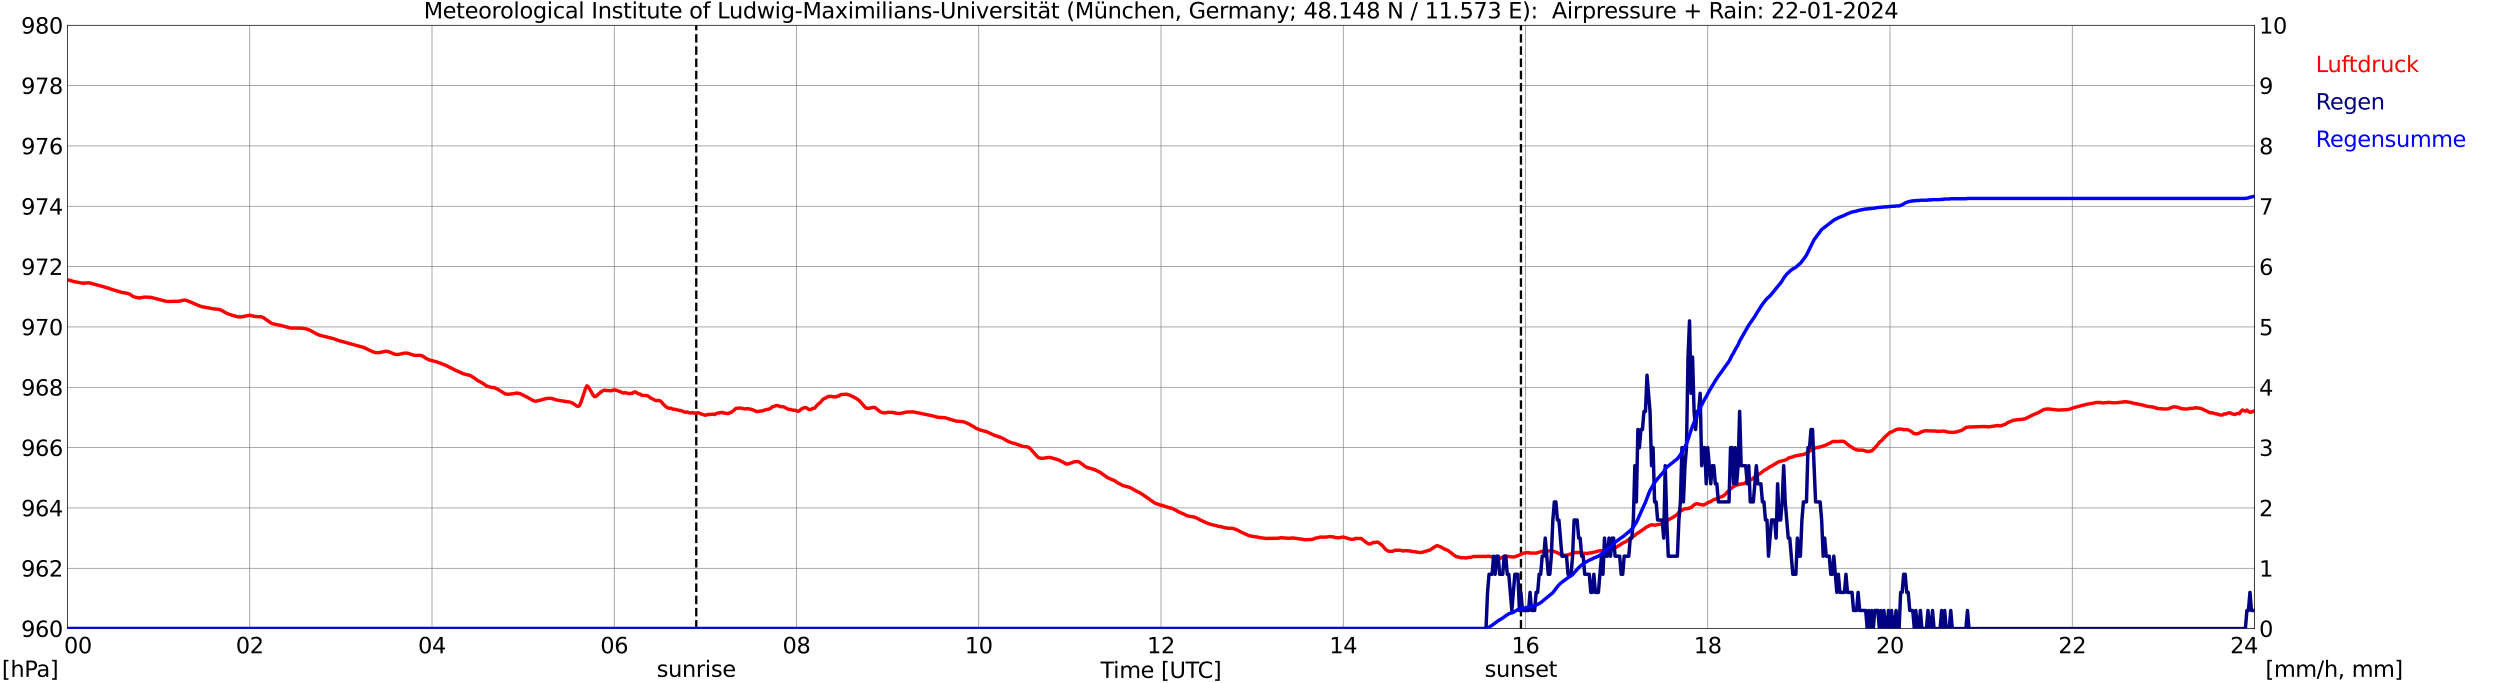 <?xml version="1.0" encoding="utf-8" standalone="no"?>
<!DOCTYPE svg PUBLIC "-//W3C//DTD SVG 1.1//EN"
  "http://www.w3.org/Graphics/SVG/1.1/DTD/svg11.dtd">
<svg xmlns:xlink="http://www.w3.org/1999/xlink" width="1085.4pt" height="296.64pt" viewBox="0 0 1085.4 296.64" xmlns="http://www.w3.org/2000/svg" version="1.1">
 <defs>
  <style type="text/css">*{stroke-linejoin: round; stroke-linecap: butt}</style>
 </defs>
 <g id="figure_1">
  <g id="patch_1">
   <path d="M 0 296.64 
L 1085.4 296.64 
L 1085.4 0 
L 0 0 
z
" style="fill: #ffffff"/>
  </g>
  <g id="axes_1">
   <g id="patch_2">
    <path d="M 29.306 272.909 
L 978.814 272.909 
L 978.814 10.976 
L 29.306 10.976 
z
" style="fill: #ffffff"/>
   </g>
   <g id="patch_3">
    <path d="M 978.814 272.909 
L 978.814 272.909 
L 978.814 10.976 
L 978.814 10.976 
z
" clip-path="url(#pa543cd8268)" style="fill: #d3d3d3; opacity: 0.25; stroke: #d3d3d3; stroke-linejoin: miter"/>
   </g>
   <g id="matplotlib.axis_1">
    <g id="xtick_1">
     <g id="line2d_1">
      <path d="M 29.306 272.909 
L 29.306 10.976 
" clip-path="url(#pa543cd8268)" style="fill: none; stroke: #808080; stroke-width: 0.3; stroke-linecap: square"/>
     </g>
     <g id="line2d_2"/>
     <g id="text_1">
      <!--    00 -->
      <g transform="translate(18.733 283.627) scale(0.095 -0.095)">
       <defs>
        <path id="DejaVuSans-20" transform="scale(0.016)"/>
        <path id="DejaVuSans-30" d="M 2034 4250 
Q 1547 4250 1301 3770 
Q 1056 3291 1056 2328 
Q 1056 1369 1301 889 
Q 1547 409 2034 409 
Q 2525 409 2770 889 
Q 3016 1369 3016 2328 
Q 3016 3291 2770 3770 
Q 2525 4250 2034 4250 
z
M 2034 4750 
Q 2819 4750 3233 4129 
Q 3647 3509 3647 2328 
Q 3647 1150 3233 529 
Q 2819 -91 2034 -91 
Q 1250 -91 836 529 
Q 422 1150 422 2328 
Q 422 3509 836 4129 
Q 1250 4750 2034 4750 
z
" transform="scale(0.016)"/>
       </defs>
       <use xlink:href="#DejaVuSans-20"/>
       <use xlink:href="#DejaVuSans-20" transform="translate(31.787 0)"/>
       <use xlink:href="#DejaVuSans-20" transform="translate(63.574 0)"/>
       <use xlink:href="#DejaVuSans-30" transform="translate(95.361 0)"/>
       <use xlink:href="#DejaVuSans-30" transform="translate(158.984 0)"/>
      </g>
     </g>
    </g>
    <g id="xtick_2">
     <g id="line2d_3">
      <path d="M 108.431 272.909 
L 108.431 10.976 
" clip-path="url(#pa543cd8268)" style="fill: none; stroke: #808080; stroke-width: 0.3; stroke-linecap: square"/>
     </g>
     <g id="line2d_4"/>
     <g id="text_2">
      <!-- 02 -->
      <g transform="translate(102.387 283.627) scale(0.095 -0.095)">
       <defs>
        <path id="DejaVuSans-32" d="M 1228 531 
L 3431 531 
L 3431 0 
L 469 0 
L 469 531 
Q 828 903 1448 1529 
Q 2069 2156 2228 2338 
Q 2531 2678 2651 2914 
Q 2772 3150 2772 3378 
Q 2772 3750 2511 3984 
Q 2250 4219 1831 4219 
Q 1534 4219 1204 4116 
Q 875 4013 500 3803 
L 500 4441 
Q 881 4594 1212 4672 
Q 1544 4750 1819 4750 
Q 2544 4750 2975 4387 
Q 3406 4025 3406 3419 
Q 3406 3131 3298 2873 
Q 3191 2616 2906 2266 
Q 2828 2175 2409 1742 
Q 1991 1309 1228 531 
z
" transform="scale(0.016)"/>
       </defs>
       <use xlink:href="#DejaVuSans-30"/>
       <use xlink:href="#DejaVuSans-32" transform="translate(63.623 0)"/>
      </g>
     </g>
    </g>
    <g id="xtick_3">
     <g id="line2d_5">
      <path d="M 187.557 272.909 
L 187.557 10.976 
" clip-path="url(#pa543cd8268)" style="fill: none; stroke: #808080; stroke-width: 0.3; stroke-linecap: square"/>
     </g>
     <g id="line2d_6"/>
     <g id="text_3">
      <!-- 04 -->
      <g transform="translate(181.513 283.627) scale(0.095 -0.095)">
       <defs>
        <path id="DejaVuSans-34" d="M 2419 4116 
L 825 1625 
L 2419 1625 
L 2419 4116 
z
M 2253 4666 
L 3047 4666 
L 3047 1625 
L 3713 1625 
L 3713 1100 
L 3047 1100 
L 3047 0 
L 2419 0 
L 2419 1100 
L 313 1100 
L 313 1709 
L 2253 4666 
z
" transform="scale(0.016)"/>
       </defs>
       <use xlink:href="#DejaVuSans-30"/>
       <use xlink:href="#DejaVuSans-34" transform="translate(63.623 0)"/>
      </g>
     </g>
    </g>
    <g id="xtick_4">
     <g id="line2d_7">
      <path d="M 266.683 272.909 
L 266.683 10.976 
" clip-path="url(#pa543cd8268)" style="fill: none; stroke: #808080; stroke-width: 0.3; stroke-linecap: square"/>
     </g>
     <g id="line2d_8"/>
     <g id="text_4">
      <!-- 06 -->
      <g transform="translate(260.638 283.627) scale(0.095 -0.095)">
       <defs>
        <path id="DejaVuSans-36" d="M 2113 2584 
Q 1688 2584 1439 2293 
Q 1191 2003 1191 1497 
Q 1191 994 1439 701 
Q 1688 409 2113 409 
Q 2538 409 2786 701 
Q 3034 994 3034 1497 
Q 3034 2003 2786 2293 
Q 2538 2584 2113 2584 
z
M 3366 4563 
L 3366 3988 
Q 3128 4100 2886 4159 
Q 2644 4219 2406 4219 
Q 1781 4219 1451 3797 
Q 1122 3375 1075 2522 
Q 1259 2794 1537 2939 
Q 1816 3084 2150 3084 
Q 2853 3084 3261 2657 
Q 3669 2231 3669 1497 
Q 3669 778 3244 343 
Q 2819 -91 2113 -91 
Q 1303 -91 875 529 
Q 447 1150 447 2328 
Q 447 3434 972 4092 
Q 1497 4750 2381 4750 
Q 2619 4750 2861 4703 
Q 3103 4656 3366 4563 
z
" transform="scale(0.016)"/>
       </defs>
       <use xlink:href="#DejaVuSans-30"/>
       <use xlink:href="#DejaVuSans-36" transform="translate(63.623 0)"/>
      </g>
     </g>
    </g>
    <g id="xtick_5">
     <g id="line2d_9">
      <path d="M 345.808 272.909 
L 345.808 10.976 
" clip-path="url(#pa543cd8268)" style="fill: none; stroke: #808080; stroke-width: 0.3; stroke-linecap: square"/>
     </g>
     <g id="line2d_10"/>
     <g id="text_5">
      <!-- 08 -->
      <g transform="translate(339.764 283.627) scale(0.095 -0.095)">
       <defs>
        <path id="DejaVuSans-38" d="M 2034 2216 
Q 1584 2216 1326 1975 
Q 1069 1734 1069 1313 
Q 1069 891 1326 650 
Q 1584 409 2034 409 
Q 2484 409 2743 651 
Q 3003 894 3003 1313 
Q 3003 1734 2745 1975 
Q 2488 2216 2034 2216 
z
M 1403 2484 
Q 997 2584 770 2862 
Q 544 3141 544 3541 
Q 544 4100 942 4425 
Q 1341 4750 2034 4750 
Q 2731 4750 3128 4425 
Q 3525 4100 3525 3541 
Q 3525 3141 3298 2862 
Q 3072 2584 2669 2484 
Q 3125 2378 3379 2068 
Q 3634 1759 3634 1313 
Q 3634 634 3220 271 
Q 2806 -91 2034 -91 
Q 1263 -91 848 271 
Q 434 634 434 1313 
Q 434 1759 690 2068 
Q 947 2378 1403 2484 
z
M 1172 3481 
Q 1172 3119 1398 2916 
Q 1625 2713 2034 2713 
Q 2441 2713 2670 2916 
Q 2900 3119 2900 3481 
Q 2900 3844 2670 4047 
Q 2441 4250 2034 4250 
Q 1625 4250 1398 4047 
Q 1172 3844 1172 3481 
z
" transform="scale(0.016)"/>
       </defs>
       <use xlink:href="#DejaVuSans-30"/>
       <use xlink:href="#DejaVuSans-38" transform="translate(63.623 0)"/>
      </g>
     </g>
    </g>
    <g id="xtick_6">
     <g id="line2d_11">
      <path d="M 424.934 272.909 
L 424.934 10.976 
" clip-path="url(#pa543cd8268)" style="fill: none; stroke: #808080; stroke-width: 0.3; stroke-linecap: square"/>
     </g>
     <g id="line2d_12"/>
     <g id="text_6">
      <!-- 10 -->
      <g transform="translate(418.89 283.627) scale(0.095 -0.095)">
       <defs>
        <path id="DejaVuSans-31" d="M 794 531 
L 1825 531 
L 1825 4091 
L 703 3866 
L 703 4441 
L 1819 4666 
L 2450 4666 
L 2450 531 
L 3481 531 
L 3481 0 
L 794 0 
L 794 531 
z
" transform="scale(0.016)"/>
       </defs>
       <use xlink:href="#DejaVuSans-31"/>
       <use xlink:href="#DejaVuSans-30" transform="translate(63.623 0)"/>
      </g>
     </g>
    </g>
    <g id="xtick_7">
     <g id="line2d_13">
      <path d="M 504.06 272.909 
L 504.06 10.976 
" clip-path="url(#pa543cd8268)" style="fill: none; stroke: #808080; stroke-width: 0.3; stroke-linecap: square"/>
     </g>
     <g id="line2d_14"/>
     <g id="text_7">
      <!-- 12 -->
      <g transform="translate(498.015 283.627) scale(0.095 -0.095)">
       <use xlink:href="#DejaVuSans-31"/>
       <use xlink:href="#DejaVuSans-32" transform="translate(63.623 0)"/>
      </g>
     </g>
    </g>
    <g id="xtick_8">
     <g id="line2d_15">
      <path d="M 583.185 272.909 
L 583.185 10.976 
" clip-path="url(#pa543cd8268)" style="fill: none; stroke: #808080; stroke-width: 0.3; stroke-linecap: square"/>
     </g>
     <g id="line2d_16"/>
     <g id="text_8">
      <!-- 14 -->
      <g transform="translate(577.141 283.627) scale(0.095 -0.095)">
       <use xlink:href="#DejaVuSans-31"/>
       <use xlink:href="#DejaVuSans-34" transform="translate(63.623 0)"/>
      </g>
     </g>
    </g>
    <g id="xtick_9">
     <g id="line2d_17">
      <path d="M 662.311 272.909 
L 662.311 10.976 
" clip-path="url(#pa543cd8268)" style="fill: none; stroke: #808080; stroke-width: 0.3; stroke-linecap: square"/>
     </g>
     <g id="line2d_18"/>
     <g id="text_9">
      <!-- 16 -->
      <g transform="translate(656.267 283.627) scale(0.095 -0.095)">
       <use xlink:href="#DejaVuSans-31"/>
       <use xlink:href="#DejaVuSans-36" transform="translate(63.623 0)"/>
      </g>
     </g>
    </g>
    <g id="xtick_10">
     <g id="line2d_19">
      <path d="M 741.437 272.909 
L 741.437 10.976 
" clip-path="url(#pa543cd8268)" style="fill: none; stroke: #808080; stroke-width: 0.3; stroke-linecap: square"/>
     </g>
     <g id="line2d_20"/>
     <g id="text_10">
      <!-- 18 -->
      <g transform="translate(735.392 283.627) scale(0.095 -0.095)">
       <use xlink:href="#DejaVuSans-31"/>
       <use xlink:href="#DejaVuSans-38" transform="translate(63.623 0)"/>
      </g>
     </g>
    </g>
    <g id="xtick_11">
     <g id="line2d_21">
      <path d="M 820.562 272.909 
L 820.562 10.976 
" clip-path="url(#pa543cd8268)" style="fill: none; stroke: #808080; stroke-width: 0.3; stroke-linecap: square"/>
     </g>
     <g id="line2d_22"/>
     <g id="text_11">
      <!-- 20 -->
      <g transform="translate(814.518 283.627) scale(0.095 -0.095)">
       <use xlink:href="#DejaVuSans-32"/>
       <use xlink:href="#DejaVuSans-30" transform="translate(63.623 0)"/>
      </g>
     </g>
    </g>
    <g id="xtick_12">
     <g id="line2d_23">
      <path d="M 899.688 272.909 
L 899.688 10.976 
" clip-path="url(#pa543cd8268)" style="fill: none; stroke: #808080; stroke-width: 0.3; stroke-linecap: square"/>
     </g>
     <g id="line2d_24"/>
     <g id="text_12">
      <!-- 22 -->
      <g transform="translate(893.644 283.627) scale(0.095 -0.095)">
       <use xlink:href="#DejaVuSans-32"/>
       <use xlink:href="#DejaVuSans-32" transform="translate(63.623 0)"/>
      </g>
     </g>
    </g>
    <g id="xtick_13">
     <g id="line2d_25">
      <path d="M 978.814 272.909 
L 978.814 10.976 
" clip-path="url(#pa543cd8268)" style="fill: none; stroke: #808080; stroke-width: 0.3; stroke-linecap: square"/>
     </g>
     <g id="line2d_26"/>
     <g id="text_13">
      <!-- 24    -->
      <g transform="translate(968.241 283.627) scale(0.095 -0.095)">
       <use xlink:href="#DejaVuSans-32"/>
       <use xlink:href="#DejaVuSans-34" transform="translate(63.623 0)"/>
       <use xlink:href="#DejaVuSans-20" transform="translate(127.246 0)"/>
       <use xlink:href="#DejaVuSans-20" transform="translate(159.033 0)"/>
       <use xlink:href="#DejaVuSans-20" transform="translate(190.82 0)"/>
      </g>
     </g>
    </g>
    <g id="text_14">
     <!-- Time [UTC] -->
     <g transform="translate(477.806 294.322) scale(0.095 -0.095)">
      <defs>
       <path id="DejaVuSans-54" d="M -19 4666 
L 3928 4666 
L 3928 4134 
L 2272 4134 
L 2272 0 
L 1638 0 
L 1638 4134 
L -19 4134 
L -19 4666 
z
" transform="scale(0.016)"/>
       <path id="DejaVuSans-69" d="M 603 3500 
L 1178 3500 
L 1178 0 
L 603 0 
L 603 3500 
z
M 603 4863 
L 1178 4863 
L 1178 4134 
L 603 4134 
L 603 4863 
z
" transform="scale(0.016)"/>
       <path id="DejaVuSans-6d" d="M 3328 2828 
Q 3544 3216 3844 3400 
Q 4144 3584 4550 3584 
Q 5097 3584 5394 3201 
Q 5691 2819 5691 2113 
L 5691 0 
L 5113 0 
L 5113 2094 
Q 5113 2597 4934 2840 
Q 4756 3084 4391 3084 
Q 3944 3084 3684 2787 
Q 3425 2491 3425 1978 
L 3425 0 
L 2847 0 
L 2847 2094 
Q 2847 2600 2669 2842 
Q 2491 3084 2119 3084 
Q 1678 3084 1418 2786 
Q 1159 2488 1159 1978 
L 1159 0 
L 581 0 
L 581 3500 
L 1159 3500 
L 1159 2956 
Q 1356 3278 1631 3431 
Q 1906 3584 2284 3584 
Q 2666 3584 2933 3390 
Q 3200 3197 3328 2828 
z
" transform="scale(0.016)"/>
       <path id="DejaVuSans-65" d="M 3597 1894 
L 3597 1613 
L 953 1613 
Q 991 1019 1311 708 
Q 1631 397 2203 397 
Q 2534 397 2845 478 
Q 3156 559 3463 722 
L 3463 178 
Q 3153 47 2828 -22 
Q 2503 -91 2169 -91 
Q 1331 -91 842 396 
Q 353 884 353 1716 
Q 353 2575 817 3079 
Q 1281 3584 2069 3584 
Q 2775 3584 3186 3129 
Q 3597 2675 3597 1894 
z
M 3022 2063 
Q 3016 2534 2758 2815 
Q 2500 3097 2075 3097 
Q 1594 3097 1305 2825 
Q 1016 2553 972 2059 
L 3022 2063 
z
" transform="scale(0.016)"/>
       <path id="DejaVuSans-5b" d="M 550 4863 
L 1875 4863 
L 1875 4416 
L 1125 4416 
L 1125 -397 
L 1875 -397 
L 1875 -844 
L 550 -844 
L 550 4863 
z
" transform="scale(0.016)"/>
       <path id="DejaVuSans-55" d="M 556 4666 
L 1191 4666 
L 1191 1831 
Q 1191 1081 1462 751 
Q 1734 422 2344 422 
Q 2950 422 3222 751 
Q 3494 1081 3494 1831 
L 3494 4666 
L 4128 4666 
L 4128 1753 
Q 4128 841 3676 375 
Q 3225 -91 2344 -91 
Q 1459 -91 1007 375 
Q 556 841 556 1753 
L 556 4666 
z
" transform="scale(0.016)"/>
       <path id="DejaVuSans-43" d="M 4122 4306 
L 4122 3641 
Q 3803 3938 3442 4084 
Q 3081 4231 2675 4231 
Q 1875 4231 1450 3742 
Q 1025 3253 1025 2328 
Q 1025 1406 1450 917 
Q 1875 428 2675 428 
Q 3081 428 3442 575 
Q 3803 722 4122 1019 
L 4122 359 
Q 3791 134 3420 21 
Q 3050 -91 2638 -91 
Q 1578 -91 968 557 
Q 359 1206 359 2328 
Q 359 3453 968 4101 
Q 1578 4750 2638 4750 
Q 3056 4750 3426 4639 
Q 3797 4528 4122 4306 
z
" transform="scale(0.016)"/>
       <path id="DejaVuSans-5d" d="M 1947 4863 
L 1947 -844 
L 622 -844 
L 622 -397 
L 1369 -397 
L 1369 4416 
L 622 4416 
L 622 4863 
L 1947 4863 
z
" transform="scale(0.016)"/>
      </defs>
      <use xlink:href="#DejaVuSans-54"/>
      <use xlink:href="#DejaVuSans-69" transform="translate(57.959 0)"/>
      <use xlink:href="#DejaVuSans-6d" transform="translate(85.742 0)"/>
      <use xlink:href="#DejaVuSans-65" transform="translate(183.154 0)"/>
      <use xlink:href="#DejaVuSans-20" transform="translate(244.678 0)"/>
      <use xlink:href="#DejaVuSans-5b" transform="translate(276.465 0)"/>
      <use xlink:href="#DejaVuSans-55" transform="translate(315.479 0)"/>
      <use xlink:href="#DejaVuSans-54" transform="translate(388.672 0)"/>
      <use xlink:href="#DejaVuSans-43" transform="translate(443.881 0)"/>
      <use xlink:href="#DejaVuSans-5d" transform="translate(513.705 0)"/>
     </g>
    </g>
   </g>
   <g id="matplotlib.axis_2">
    <g id="ytick_1">
     <g id="line2d_27">
      <path d="M 29.306 272.909 
L 978.814 272.909 
" clip-path="url(#pa543cd8268)" style="fill: none; stroke: #808080; stroke-width: 0.3; stroke-linecap: square"/>
     </g>
     <g id="line2d_28"/>
     <g id="text_15">
      <!-- 960 -->
      <g transform="translate(9.173 276.518) scale(0.095 -0.095)">
       <defs>
        <path id="DejaVuSans-39" d="M 703 97 
L 703 672 
Q 941 559 1184 500 
Q 1428 441 1663 441 
Q 2288 441 2617 861 
Q 2947 1281 2994 2138 
Q 2813 1869 2534 1725 
Q 2256 1581 1919 1581 
Q 1219 1581 811 2004 
Q 403 2428 403 3163 
Q 403 3881 828 4315 
Q 1253 4750 1959 4750 
Q 2769 4750 3195 4129 
Q 3622 3509 3622 2328 
Q 3622 1225 3098 567 
Q 2575 -91 1691 -91 
Q 1453 -91 1209 -44 
Q 966 3 703 97 
z
M 1959 2075 
Q 2384 2075 2632 2365 
Q 2881 2656 2881 3163 
Q 2881 3666 2632 3958 
Q 2384 4250 1959 4250 
Q 1534 4250 1286 3958 
Q 1038 3666 1038 3163 
Q 1038 2656 1286 2365 
Q 1534 2075 1959 2075 
z
" transform="scale(0.016)"/>
       </defs>
       <use xlink:href="#DejaVuSans-39"/>
       <use xlink:href="#DejaVuSans-36" transform="translate(63.623 0)"/>
       <use xlink:href="#DejaVuSans-30" transform="translate(127.246 0)"/>
      </g>
     </g>
    </g>
    <g id="ytick_2">
     <g id="line2d_29">
      <path d="M 29.306 246.715 
L 978.814 246.715 
" clip-path="url(#pa543cd8268)" style="fill: none; stroke: #808080; stroke-width: 0.3; stroke-linecap: square"/>
     </g>
     <g id="line2d_30"/>
     <g id="text_16">
      <!-- 962 -->
      <g transform="translate(9.173 250.325) scale(0.095 -0.095)">
       <use xlink:href="#DejaVuSans-39"/>
       <use xlink:href="#DejaVuSans-36" transform="translate(63.623 0)"/>
       <use xlink:href="#DejaVuSans-32" transform="translate(127.246 0)"/>
      </g>
     </g>
    </g>
    <g id="ytick_3">
     <g id="line2d_31">
      <path d="M 29.306 220.522 
L 978.814 220.522 
" clip-path="url(#pa543cd8268)" style="fill: none; stroke: #808080; stroke-width: 0.3; stroke-linecap: square"/>
     </g>
     <g id="line2d_32"/>
     <g id="text_17">
      <!-- 964 -->
      <g transform="translate(9.173 224.131) scale(0.095 -0.095)">
       <use xlink:href="#DejaVuSans-39"/>
       <use xlink:href="#DejaVuSans-36" transform="translate(63.623 0)"/>
       <use xlink:href="#DejaVuSans-34" transform="translate(127.246 0)"/>
      </g>
     </g>
    </g>
    <g id="ytick_4">
     <g id="line2d_33">
      <path d="M 29.306 194.329 
L 978.814 194.329 
" clip-path="url(#pa543cd8268)" style="fill: none; stroke: #808080; stroke-width: 0.3; stroke-linecap: square"/>
     </g>
     <g id="line2d_34"/>
     <g id="text_18">
      <!-- 966 -->
      <g transform="translate(9.173 197.938) scale(0.095 -0.095)">
       <use xlink:href="#DejaVuSans-39"/>
       <use xlink:href="#DejaVuSans-36" transform="translate(63.623 0)"/>
       <use xlink:href="#DejaVuSans-36" transform="translate(127.246 0)"/>
      </g>
     </g>
    </g>
    <g id="ytick_5">
     <g id="line2d_35">
      <path d="M 29.306 168.136 
L 978.814 168.136 
" clip-path="url(#pa543cd8268)" style="fill: none; stroke: #808080; stroke-width: 0.3; stroke-linecap: square"/>
     </g>
     <g id="line2d_36"/>
     <g id="text_19">
      <!-- 968 -->
      <g transform="translate(9.173 171.745) scale(0.095 -0.095)">
       <use xlink:href="#DejaVuSans-39"/>
       <use xlink:href="#DejaVuSans-36" transform="translate(63.623 0)"/>
       <use xlink:href="#DejaVuSans-38" transform="translate(127.246 0)"/>
      </g>
     </g>
    </g>
    <g id="ytick_6">
     <g id="line2d_37">
      <path d="M 29.306 141.942 
L 978.814 141.942 
" clip-path="url(#pa543cd8268)" style="fill: none; stroke: #808080; stroke-width: 0.3; stroke-linecap: square"/>
     </g>
     <g id="line2d_38"/>
     <g id="text_20">
      <!-- 970 -->
      <g transform="translate(9.173 145.551) scale(0.095 -0.095)">
       <defs>
        <path id="DejaVuSans-37" d="M 525 4666 
L 3525 4666 
L 3525 4397 
L 1831 0 
L 1172 0 
L 2766 4134 
L 525 4134 
L 525 4666 
z
" transform="scale(0.016)"/>
       </defs>
       <use xlink:href="#DejaVuSans-39"/>
       <use xlink:href="#DejaVuSans-37" transform="translate(63.623 0)"/>
       <use xlink:href="#DejaVuSans-30" transform="translate(127.246 0)"/>
      </g>
     </g>
    </g>
    <g id="ytick_7">
     <g id="line2d_39">
      <path d="M 29.306 115.749 
L 978.814 115.749 
" clip-path="url(#pa543cd8268)" style="fill: none; stroke: #808080; stroke-width: 0.3; stroke-linecap: square"/>
     </g>
     <g id="line2d_40"/>
     <g id="text_21">
      <!-- 972 -->
      <g transform="translate(9.173 119.358) scale(0.095 -0.095)">
       <use xlink:href="#DejaVuSans-39"/>
       <use xlink:href="#DejaVuSans-37" transform="translate(63.623 0)"/>
       <use xlink:href="#DejaVuSans-32" transform="translate(127.246 0)"/>
      </g>
     </g>
    </g>
    <g id="ytick_8">
     <g id="line2d_41">
      <path d="M 29.306 89.556 
L 978.814 89.556 
" clip-path="url(#pa543cd8268)" style="fill: none; stroke: #808080; stroke-width: 0.3; stroke-linecap: square"/>
     </g>
     <g id="line2d_42"/>
     <g id="text_22">
      <!-- 974 -->
      <g transform="translate(9.173 93.165) scale(0.095 -0.095)">
       <use xlink:href="#DejaVuSans-39"/>
       <use xlink:href="#DejaVuSans-37" transform="translate(63.623 0)"/>
       <use xlink:href="#DejaVuSans-34" transform="translate(127.246 0)"/>
      </g>
     </g>
    </g>
    <g id="ytick_9">
     <g id="line2d_43">
      <path d="M 29.306 63.362 
L 978.814 63.362 
" clip-path="url(#pa543cd8268)" style="fill: none; stroke: #808080; stroke-width: 0.3; stroke-linecap: square"/>
     </g>
     <g id="line2d_44"/>
     <g id="text_23">
      <!-- 976 -->
      <g transform="translate(9.173 66.972) scale(0.095 -0.095)">
       <use xlink:href="#DejaVuSans-39"/>
       <use xlink:href="#DejaVuSans-37" transform="translate(63.623 0)"/>
       <use xlink:href="#DejaVuSans-36" transform="translate(127.246 0)"/>
      </g>
     </g>
    </g>
    <g id="ytick_10">
     <g id="line2d_45">
      <path d="M 29.306 37.169 
L 978.814 37.169 
" clip-path="url(#pa543cd8268)" style="fill: none; stroke: #808080; stroke-width: 0.3; stroke-linecap: square"/>
     </g>
     <g id="line2d_46"/>
     <g id="text_24">
      <!-- 978 -->
      <g transform="translate(9.173 40.778) scale(0.095 -0.095)">
       <use xlink:href="#DejaVuSans-39"/>
       <use xlink:href="#DejaVuSans-37" transform="translate(63.623 0)"/>
       <use xlink:href="#DejaVuSans-38" transform="translate(127.246 0)"/>
      </g>
     </g>
    </g>
    <g id="ytick_11">
     <g id="line2d_47">
      <path d="M 29.306 10.976 
L 978.814 10.976 
" clip-path="url(#pa543cd8268)" style="fill: none; stroke: #808080; stroke-width: 0.3; stroke-linecap: square"/>
     </g>
     <g id="line2d_48"/>
     <g id="text_25">
      <!-- 980 -->
      <g transform="translate(9.173 14.585) scale(0.095 -0.095)">
       <use xlink:href="#DejaVuSans-39"/>
       <use xlink:href="#DejaVuSans-38" transform="translate(63.623 0)"/>
       <use xlink:href="#DejaVuSans-30" transform="translate(127.246 0)"/>
      </g>
     </g>
    </g>
   </g>
   <g id="line2d_49">
    <path d="M 302.289 272.909 
L 302.289 10.976 
" clip-path="url(#pa543cd8268)" style="fill: none; stroke-dasharray: 3.7,1.6; stroke-dashoffset: 0; stroke: #000000"/>
   </g>
   <g id="line2d_50">
    <path d="M 660.333 272.909 
L 660.333 10.976 
" clip-path="url(#pa543cd8268)" style="fill: none; stroke-dasharray: 3.7,1.6; stroke-dashoffset: 0; stroke: #000000"/>
   </g>
   <g id="line2d_51">
    <path d="M 29.306 121.511 
L 30.625 121.773 
L 31.943 122.219 
L 34.581 122.716 
L 35.9 122.952 
L 37.878 122.847 
L 38.537 122.769 
L 39.856 123.083 
L 42.493 123.843 
L 43.812 124.157 
L 45.79 124.733 
L 46.45 124.969 
L 47.109 125.074 
L 47.768 125.414 
L 53.043 127.012 
L 54.362 127.169 
L 55.681 127.484 
L 56.34 127.719 
L 57.659 128.662 
L 58.319 128.924 
L 60.297 129.369 
L 62.934 128.977 
L 64.912 129.055 
L 66.231 129.291 
L 71.506 130.653 
L 72.166 130.836 
L 73.484 130.889 
L 74.803 130.836 
L 77.441 130.836 
L 80.078 130.286 
L 80.737 130.365 
L 82.056 130.862 
L 87.331 133.089 
L 88.65 133.351 
L 89.969 133.56 
L 92.606 134.084 
L 95.244 134.346 
L 96.563 134.949 
L 98.541 136.101 
L 100.519 136.782 
L 103.156 137.542 
L 104.475 137.62 
L 105.794 137.385 
L 108.431 136.861 
L 109.75 137.149 
L 110.41 137.358 
L 112.388 137.516 
L 113.047 137.516 
L 113.707 137.647 
L 114.366 137.935 
L 115.685 138.825 
L 117.003 139.768 
L 117.663 140.24 
L 118.322 140.528 
L 120.96 141.104 
L 122.278 141.366 
L 124.916 142.099 
L 126.235 142.414 
L 130.85 142.466 
L 132.829 142.754 
L 134.147 143.2 
L 135.466 143.854 
L 137.444 144.981 
L 138.763 145.531 
L 142.06 146.369 
L 144.697 146.998 
L 147.335 147.967 
L 148.654 148.307 
L 151.951 149.198 
L 154.588 149.957 
L 157.885 150.848 
L 161.841 152.734 
L 163.16 153.074 
L 164.479 153.127 
L 166.457 152.708 
L 167.776 152.498 
L 169.094 152.812 
L 171.073 153.703 
L 172.391 153.939 
L 173.71 153.729 
L 175.688 153.284 
L 177.007 153.336 
L 179.645 154.227 
L 180.304 154.332 
L 182.282 154.279 
L 182.941 154.384 
L 183.601 154.646 
L 184.92 155.537 
L 186.238 156.244 
L 189.535 157.082 
L 190.854 157.58 
L 193.492 158.601 
L 196.129 159.911 
L 197.448 160.618 
L 198.767 161.194 
L 200.745 162.111 
L 202.723 162.74 
L 203.382 162.792 
L 204.042 162.975 
L 206.02 164.18 
L 207.339 165.176 
L 209.317 166.223 
L 211.295 167.585 
L 213.273 168.188 
L 214.592 168.293 
L 215.91 168.895 
L 219.207 170.938 
L 219.867 171.122 
L 221.186 171.148 
L 224.482 170.65 
L 225.801 170.912 
L 229.098 172.562 
L 231.736 174.055 
L 232.395 174.16 
L 233.054 174.108 
L 237.011 173.086 
L 238.329 172.903 
L 239.648 173.008 
L 241.626 173.662 
L 247.561 174.605 
L 248.88 175.182 
L 250.198 176.151 
L 250.858 176.439 
L 251.517 176.203 
L 252.176 174.815 
L 253.495 170.886 
L 254.155 168.817 
L 254.814 167.533 
L 255.473 168.031 
L 256.792 170.257 
L 257.451 171.488 
L 258.111 172.196 
L 258.77 172.091 
L 260.748 170.283 
L 262.067 169.471 
L 262.726 169.393 
L 263.386 169.602 
L 264.045 169.524 
L 265.364 169.681 
L 266.683 169.236 
L 268.002 169.576 
L 270.639 170.65 
L 271.298 170.519 
L 271.958 170.572 
L 272.617 170.833 
L 273.277 170.938 
L 273.936 170.729 
L 274.595 170.781 
L 275.255 170.205 
L 275.914 170.152 
L 277.233 171.043 
L 277.892 171.069 
L 278.552 171.567 
L 279.211 171.698 
L 280.53 171.698 
L 281.189 171.855 
L 281.849 172.274 
L 282.508 172.85 
L 283.167 173.086 
L 284.486 173.82 
L 285.145 173.95 
L 285.805 173.82 
L 286.464 173.977 
L 287.124 174.396 
L 287.783 175.286 
L 289.102 176.57 
L 289.761 176.989 
L 290.42 177.251 
L 291.08 177.198 
L 292.399 177.696 
L 293.058 177.696 
L 295.036 178.22 
L 295.696 178.246 
L 297.014 178.849 
L 297.674 178.98 
L 298.333 178.849 
L 298.992 179.137 
L 299.652 179.294 
L 300.971 179.137 
L 301.63 179.425 
L 302.949 179.215 
L 303.608 179.32 
L 304.267 179.687 
L 305.586 180.106 
L 306.246 180.289 
L 307.564 179.896 
L 308.224 179.949 
L 309.543 179.792 
L 310.202 180.001 
L 310.861 179.608 
L 311.521 179.372 
L 313.499 179.032 
L 314.158 179.294 
L 316.136 179.582 
L 316.796 179.215 
L 317.455 179.058 
L 318.774 178.01 
L 319.433 177.356 
L 320.752 177.172 
L 321.411 177.146 
L 323.39 177.565 
L 324.708 177.408 
L 326.686 177.879 
L 328.005 178.482 
L 328.665 178.691 
L 330.643 178.43 
L 331.302 178.325 
L 331.961 178.01 
L 333.94 177.591 
L 334.599 177.277 
L 335.258 176.648 
L 337.236 176.046 
L 337.896 176.125 
L 338.555 176.544 
L 339.215 176.491 
L 340.533 176.753 
L 341.852 177.513 
L 342.512 177.775 
L 343.171 177.722 
L 343.83 177.984 
L 344.49 178.115 
L 345.149 178.115 
L 346.468 178.587 
L 347.127 178.272 
L 347.787 177.67 
L 348.446 177.303 
L 349.105 177.067 
L 349.765 176.963 
L 350.424 177.225 
L 351.083 177.748 
L 351.743 177.879 
L 353.062 177.225 
L 353.721 177.172 
L 355.04 175.601 
L 356.359 174.579 
L 357.018 173.662 
L 357.677 173.138 
L 358.337 172.877 
L 359.655 172.091 
L 360.315 172.169 
L 360.974 172.038 
L 361.634 172.3 
L 362.293 172.248 
L 362.952 172.353 
L 363.612 171.934 
L 364.271 171.96 
L 364.93 171.331 
L 367.568 171.148 
L 368.227 171.41 
L 368.887 171.541 
L 371.524 172.85 
L 372.843 173.741 
L 373.502 174.396 
L 375.481 176.675 
L 376.14 177.198 
L 376.799 177.329 
L 379.437 176.832 
L 380.096 177.094 
L 382.074 178.718 
L 383.393 179.215 
L 384.712 179.242 
L 385.371 179.006 
L 388.009 179.084 
L 388.668 179.372 
L 389.987 179.477 
L 390.646 179.556 
L 393.943 178.849 
L 394.603 178.875 
L 396.581 178.822 
L 405.153 180.604 
L 407.131 181.154 
L 410.428 181.389 
L 413.725 182.411 
L 415.043 182.804 
L 418.34 183.118 
L 420.318 183.904 
L 422.297 185.03 
L 422.956 185.371 
L 423.615 185.868 
L 425.593 186.707 
L 427.572 187.23 
L 428.231 187.361 
L 431.528 188.907 
L 434.825 190.033 
L 436.144 190.74 
L 436.803 191.186 
L 438.122 191.814 
L 439.44 192.312 
L 440.1 192.391 
L 444.056 193.805 
L 446.034 194.015 
L 446.694 194.303 
L 447.353 194.853 
L 450.65 198.546 
L 451.309 198.808 
L 452.628 199.017 
L 455.266 198.572 
L 456.584 198.782 
L 458.563 199.358 
L 459.881 199.777 
L 462.519 201.244 
L 463.178 201.48 
L 463.838 201.401 
L 465.816 200.72 
L 466.475 200.484 
L 467.794 200.353 
L 468.453 200.537 
L 469.772 201.427 
L 471.091 202.501 
L 471.75 202.868 
L 473.069 203.287 
L 473.728 203.392 
L 474.388 203.68 
L 475.047 203.811 
L 477.685 205.094 
L 479.003 206.063 
L 480.981 207.452 
L 483.619 208.578 
L 484.278 208.892 
L 484.938 209.416 
L 487.575 210.831 
L 490.213 211.538 
L 490.872 211.8 
L 493.51 213.319 
L 494.828 213.895 
L 496.807 215.205 
L 498.125 216.096 
L 500.763 217.981 
L 501.422 218.427 
L 504.06 219.37 
L 504.719 219.396 
L 505.379 219.736 
L 508.016 220.548 
L 508.675 220.575 
L 510.654 221.596 
L 511.972 222.356 
L 513.95 223.168 
L 515.269 223.875 
L 516.588 224.189 
L 518.566 224.477 
L 519.885 225.08 
L 521.204 225.787 
L 524.501 227.306 
L 527.138 228.04 
L 527.797 228.118 
L 529.116 228.564 
L 529.776 228.564 
L 531.094 228.956 
L 533.073 229.323 
L 535.051 229.376 
L 536.369 229.768 
L 537.688 230.371 
L 539.007 231.104 
L 542.304 232.571 
L 544.941 233.043 
L 546.26 233.226 
L 546.919 233.435 
L 548.238 233.566 
L 549.557 233.75 
L 554.832 233.697 
L 556.151 233.462 
L 559.448 233.697 
L 561.426 233.566 
L 566.701 234.326 
L 569.338 234.221 
L 569.998 234.117 
L 571.317 233.566 
L 571.976 233.54 
L 573.295 233.174 
L 574.613 233.226 
L 576.592 233.095 
L 577.251 232.912 
L 577.91 233.043 
L 578.57 233.043 
L 579.889 233.409 
L 581.207 233.514 
L 583.185 233.147 
L 586.482 234.143 
L 587.801 234.117 
L 588.46 233.776 
L 591.098 233.802 
L 591.757 234.457 
L 592.417 234.876 
L 593.076 235.479 
L 594.395 236.186 
L 595.054 236.107 
L 596.373 235.452 
L 597.032 235.557 
L 597.692 235.348 
L 598.351 235.452 
L 599.67 236.422 
L 600.329 237.05 
L 601.648 238.596 
L 602.967 239.381 
L 604.286 239.381 
L 604.945 239.224 
L 605.604 238.91 
L 608.242 238.884 
L 608.901 239.224 
L 610.22 239.067 
L 611.539 239.172 
L 616.814 239.931 
L 620.77 238.831 
L 623.408 237.076 
L 624.067 236.919 
L 625.386 237.391 
L 627.364 238.491 
L 628.683 238.988 
L 631.98 241.555 
L 634.617 242.21 
L 635.276 242.079 
L 636.595 242.289 
L 637.255 242.027 
L 638.573 241.974 
L 639.892 241.529 
L 640.552 241.66 
L 641.211 241.555 
L 643.189 241.608 
L 643.848 241.555 
L 645.167 241.634 
L 645.827 241.477 
L 647.145 241.582 
L 648.464 242.027 
L 649.123 242.498 
L 649.783 242.682 
L 650.442 242.708 
L 651.102 242.525 
L 653.08 241.608 
L 653.739 241.451 
L 655.717 241.713 
L 657.036 241.817 
L 657.695 241.713 
L 659.014 241.267 
L 660.333 240.743 
L 660.992 240.272 
L 662.311 240.01 
L 662.97 239.905 
L 663.63 239.931 
L 664.289 240.115 
L 666.927 240.141 
L 668.246 239.722 
L 669.564 239.381 
L 673.521 239.146 
L 674.839 239.486 
L 675.499 239.669 
L 677.477 240.665 
L 679.455 241.11 
L 680.114 241.084 
L 682.752 240.246 
L 683.411 240.01 
L 684.73 239.879 
L 686.049 239.905 
L 687.368 240.193 
L 688.027 240.193 
L 688.686 240.324 
L 689.346 240.298 
L 690.005 240.062 
L 691.324 239.984 
L 691.983 239.696 
L 692.643 239.617 
L 693.961 239.198 
L 698.577 238.91 
L 699.236 238.727 
L 700.555 238.15 
L 701.874 237.495 
L 703.852 236.238 
L 704.511 235.767 
L 705.83 235.217 
L 708.468 233.357 
L 709.127 232.807 
L 709.786 232.466 
L 710.446 231.838 
L 711.765 231 
L 713.083 230.083 
L 715.062 228.668 
L 715.721 228.459 
L 716.38 227.987 
L 717.699 227.83 
L 718.358 228.04 
L 720.337 227.647 
L 720.996 227.647 
L 723.633 226.259 
L 724.293 225.682 
L 726.271 224.661 
L 727.59 223.77 
L 728.249 223.272 
L 728.909 222.434 
L 729.568 221.937 
L 731.546 220.836 
L 732.205 220.915 
L 733.524 220.575 
L 734.184 220.313 
L 735.502 219.213 
L 736.162 218.767 
L 736.821 218.715 
L 739.459 219.265 
L 740.118 219.082 
L 741.437 218.243 
L 742.096 217.955 
L 742.756 217.798 
L 743.415 217.274 
L 744.074 216.934 
L 744.734 216.777 
L 746.052 216.148 
L 748.031 215.414 
L 748.69 214.943 
L 750.009 213.581 
L 751.327 212.271 
L 751.987 211.669 
L 753.965 210.543 
L 754.624 210.464 
L 755.284 210.228 
L 757.262 209.966 
L 757.921 209.469 
L 759.24 208.945 
L 765.174 204.859 
L 765.834 204.23 
L 767.153 203.575 
L 768.471 202.58 
L 769.131 202.344 
L 771.768 200.746 
L 772.428 200.406 
L 773.746 200.091 
L 775.065 199.725 
L 775.725 199.489 
L 776.384 198.939 
L 777.043 198.651 
L 778.362 198.389 
L 779.021 198.022 
L 782.978 197.315 
L 783.637 197.105 
L 786.275 195.429 
L 786.934 194.984 
L 788.912 194.224 
L 789.572 194.25 
L 792.209 193.438 
L 793.528 192.836 
L 794.187 192.548 
L 795.506 191.814 
L 796.165 191.631 
L 796.825 191.71 
L 799.462 191.605 
L 800.122 191.579 
L 800.781 191.788 
L 802.759 193.412 
L 805.397 195.088 
L 806.715 195.429 
L 808.694 195.429 
L 810.012 195.796 
L 810.672 196.005 
L 811.331 196.058 
L 812.65 195.691 
L 813.309 195.167 
L 815.287 192.967 
L 815.947 192.024 
L 817.265 190.976 
L 817.925 190.138 
L 820.562 187.702 
L 821.222 187.597 
L 822.541 186.864 
L 823.2 186.523 
L 823.859 186.314 
L 825.178 186.288 
L 825.837 186.366 
L 826.497 186.576 
L 827.816 186.497 
L 828.475 186.628 
L 829.794 187.309 
L 830.453 187.885 
L 831.112 188.226 
L 831.772 188.357 
L 832.431 188.304 
L 833.091 188.121 
L 834.409 187.414 
L 835.728 187.021 
L 839.684 187.126 
L 841.663 187.283 
L 843.641 187.152 
L 844.3 187.23 
L 845.619 187.571 
L 847.597 187.754 
L 849.575 187.519 
L 850.235 187.23 
L 851.553 186.916 
L 853.531 185.606 
L 854.85 185.397 
L 861.444 185.187 
L 863.422 185.318 
L 866.719 184.821 
L 867.378 184.716 
L 868.038 184.925 
L 868.697 184.847 
L 870.675 184.192 
L 871.335 183.668 
L 873.972 182.489 
L 876.61 182.149 
L 877.269 182.149 
L 879.247 181.808 
L 883.204 179.844 
L 884.522 179.372 
L 887.16 177.932 
L 887.819 177.696 
L 889.138 177.539 
L 893.754 178.037 
L 897.71 177.827 
L 899.029 177.513 
L 900.347 176.989 
L 906.282 175.443 
L 908.919 175.051 
L 909.579 174.815 
L 910.898 174.71 
L 912.216 174.789 
L 912.876 174.946 
L 915.513 174.71 
L 916.173 174.71 
L 916.832 174.867 
L 918.81 174.867 
L 922.766 174.396 
L 925.404 174.789 
L 926.063 175.077 
L 927.382 175.234 
L 928.701 175.574 
L 930.02 175.784 
L 931.998 176.36 
L 933.976 176.648 
L 934.635 176.675 
L 936.613 177.329 
L 937.932 177.434 
L 939.91 177.565 
L 941.229 177.539 
L 943.207 176.753 
L 943.867 176.622 
L 945.185 176.753 
L 947.163 177.434 
L 949.142 177.591 
L 949.801 177.539 
L 951.12 177.251 
L 951.779 177.329 
L 952.438 177.251 
L 953.098 176.989 
L 954.417 177.198 
L 955.076 177.225 
L 955.735 177.408 
L 957.714 178.325 
L 959.692 179.294 
L 960.351 179.137 
L 961.01 179.425 
L 962.989 179.844 
L 963.648 180.106 
L 964.307 180.211 
L 964.967 180.106 
L 965.626 179.713 
L 966.285 179.765 
L 967.604 179.242 
L 968.264 179.268 
L 968.923 179.608 
L 970.242 179.975 
L 971.561 179.451 
L 972.22 179.634 
L 972.879 178.665 
L 973.539 177.984 
L 974.857 178.534 
L 975.517 178.037 
L 976.176 178.639 
L 976.836 179.032 
L 978.154 178.613 
L 978.154 178.613 
" clip-path="url(#pa543cd8268)" style="fill: none; stroke: #ff0000; stroke-width: 1.5; stroke-linecap: square"/>
   </g>
   <g id="patch_4">
    <path d="M 29.306 272.909 
L 29.306 10.976 
" style="fill: none; stroke: #000000; stroke-width: 0.3; stroke-linejoin: miter; stroke-linecap: square"/>
   </g>
   <g id="patch_5">
    <path d="M 29.306 272.909 
L 978.814 272.909 
" style="fill: none; stroke: #000000; stroke-width: 0.3; stroke-linejoin: miter; stroke-linecap: square"/>
   </g>
   <g id="patch_6">
    <path d="M 29.306 10.976 
L 978.814 10.976 
" style="fill: none; stroke: #000000; stroke-width: 0.3; stroke-linejoin: miter; stroke-linecap: square"/>
   </g>
   <g id="text_26">
    <!-- sunrise -->
    <g transform="translate(285.125 293.863) scale(0.095 -0.095)">
     <defs>
      <path id="DejaVuSans-73" d="M 2834 3397 
L 2834 2853 
Q 2591 2978 2328 3040 
Q 2066 3103 1784 3103 
Q 1356 3103 1142 2972 
Q 928 2841 928 2578 
Q 928 2378 1081 2264 
Q 1234 2150 1697 2047 
L 1894 2003 
Q 2506 1872 2764 1633 
Q 3022 1394 3022 966 
Q 3022 478 2636 193 
Q 2250 -91 1575 -91 
Q 1294 -91 989 -36 
Q 684 19 347 128 
L 347 722 
Q 666 556 975 473 
Q 1284 391 1588 391 
Q 1994 391 2212 530 
Q 2431 669 2431 922 
Q 2431 1156 2273 1281 
Q 2116 1406 1581 1522 
L 1381 1569 
Q 847 1681 609 1914 
Q 372 2147 372 2553 
Q 372 3047 722 3315 
Q 1072 3584 1716 3584 
Q 2034 3584 2315 3537 
Q 2597 3491 2834 3397 
z
" transform="scale(0.016)"/>
      <path id="DejaVuSans-75" d="M 544 1381 
L 544 3500 
L 1119 3500 
L 1119 1403 
Q 1119 906 1312 657 
Q 1506 409 1894 409 
Q 2359 409 2629 706 
Q 2900 1003 2900 1516 
L 2900 3500 
L 3475 3500 
L 3475 0 
L 2900 0 
L 2900 538 
Q 2691 219 2414 64 
Q 2138 -91 1772 -91 
Q 1169 -91 856 284 
Q 544 659 544 1381 
z
M 1991 3584 
L 1991 3584 
z
" transform="scale(0.016)"/>
      <path id="DejaVuSans-6e" d="M 3513 2113 
L 3513 0 
L 2938 0 
L 2938 2094 
Q 2938 2591 2744 2837 
Q 2550 3084 2163 3084 
Q 1697 3084 1428 2787 
Q 1159 2491 1159 1978 
L 1159 0 
L 581 0 
L 581 3500 
L 1159 3500 
L 1159 2956 
Q 1366 3272 1645 3428 
Q 1925 3584 2291 3584 
Q 2894 3584 3203 3211 
Q 3513 2838 3513 2113 
z
" transform="scale(0.016)"/>
      <path id="DejaVuSans-72" d="M 2631 2963 
Q 2534 3019 2420 3045 
Q 2306 3072 2169 3072 
Q 1681 3072 1420 2755 
Q 1159 2438 1159 1844 
L 1159 0 
L 581 0 
L 581 3500 
L 1159 3500 
L 1159 2956 
Q 1341 3275 1631 3429 
Q 1922 3584 2338 3584 
Q 2397 3584 2469 3576 
Q 2541 3569 2628 3553 
L 2631 2963 
z
" transform="scale(0.016)"/>
     </defs>
     <use xlink:href="#DejaVuSans-73"/>
     <use xlink:href="#DejaVuSans-75" transform="translate(52.1 0)"/>
     <use xlink:href="#DejaVuSans-6e" transform="translate(115.479 0)"/>
     <use xlink:href="#DejaVuSans-72" transform="translate(178.857 0)"/>
     <use xlink:href="#DejaVuSans-69" transform="translate(219.971 0)"/>
     <use xlink:href="#DejaVuSans-73" transform="translate(247.754 0)"/>
     <use xlink:href="#DejaVuSans-65" transform="translate(299.854 0)"/>
    </g>
   </g>
   <g id="text_27">
    <!-- sunset -->
    <g transform="translate(644.579 293.863) scale(0.095 -0.095)">
     <defs>
      <path id="DejaVuSans-74" d="M 1172 4494 
L 1172 3500 
L 2356 3500 
L 2356 3053 
L 1172 3053 
L 1172 1153 
Q 1172 725 1289 603 
Q 1406 481 1766 481 
L 2356 481 
L 2356 0 
L 1766 0 
Q 1100 0 847 248 
Q 594 497 594 1153 
L 594 3053 
L 172 3053 
L 172 3500 
L 594 3500 
L 594 4494 
L 1172 4494 
z
" transform="scale(0.016)"/>
     </defs>
     <use xlink:href="#DejaVuSans-73"/>
     <use xlink:href="#DejaVuSans-75" transform="translate(52.1 0)"/>
     <use xlink:href="#DejaVuSans-6e" transform="translate(115.479 0)"/>
     <use xlink:href="#DejaVuSans-73" transform="translate(178.857 0)"/>
     <use xlink:href="#DejaVuSans-65" transform="translate(230.957 0)"/>
     <use xlink:href="#DejaVuSans-74" transform="translate(292.48 0)"/>
    </g>
   </g>
   <g id="text_28">
    <!-- [hPa] -->
    <g transform="translate(0.821 293.863) scale(0.095 -0.095)">
     <defs>
      <path id="DejaVuSans-68" d="M 3513 2113 
L 3513 0 
L 2938 0 
L 2938 2094 
Q 2938 2591 2744 2837 
Q 2550 3084 2163 3084 
Q 1697 3084 1428 2787 
Q 1159 2491 1159 1978 
L 1159 0 
L 581 0 
L 581 4863 
L 1159 4863 
L 1159 2956 
Q 1366 3272 1645 3428 
Q 1925 3584 2291 3584 
Q 2894 3584 3203 3211 
Q 3513 2838 3513 2113 
z
" transform="scale(0.016)"/>
      <path id="DejaVuSans-50" d="M 1259 4147 
L 1259 2394 
L 2053 2394 
Q 2494 2394 2734 2622 
Q 2975 2850 2975 3272 
Q 2975 3691 2734 3919 
Q 2494 4147 2053 4147 
L 1259 4147 
z
M 628 4666 
L 2053 4666 
Q 2838 4666 3239 4311 
Q 3641 3956 3641 3272 
Q 3641 2581 3239 2228 
Q 2838 1875 2053 1875 
L 1259 1875 
L 1259 0 
L 628 0 
L 628 4666 
z
" transform="scale(0.016)"/>
      <path id="DejaVuSans-61" d="M 2194 1759 
Q 1497 1759 1228 1600 
Q 959 1441 959 1056 
Q 959 750 1161 570 
Q 1363 391 1709 391 
Q 2188 391 2477 730 
Q 2766 1069 2766 1631 
L 2766 1759 
L 2194 1759 
z
M 3341 1997 
L 3341 0 
L 2766 0 
L 2766 531 
Q 2569 213 2275 61 
Q 1981 -91 1556 -91 
Q 1019 -91 701 211 
Q 384 513 384 1019 
Q 384 1609 779 1909 
Q 1175 2209 1959 2209 
L 2766 2209 
L 2766 2266 
Q 2766 2663 2505 2880 
Q 2244 3097 1772 3097 
Q 1472 3097 1187 3025 
Q 903 2953 641 2809 
L 641 3341 
Q 956 3463 1253 3523 
Q 1550 3584 1831 3584 
Q 2591 3584 2966 3190 
Q 3341 2797 3341 1997 
z
" transform="scale(0.016)"/>
     </defs>
     <use xlink:href="#DejaVuSans-5b"/>
     <use xlink:href="#DejaVuSans-68" transform="translate(39.014 0)"/>
     <use xlink:href="#DejaVuSans-50" transform="translate(102.393 0)"/>
     <use xlink:href="#DejaVuSans-61" transform="translate(158.195 0)"/>
     <use xlink:href="#DejaVuSans-5d" transform="translate(219.475 0)"/>
    </g>
   </g>
   <g id="text_29">
    <!-- Luftdruck -->
    <g style="fill: #ff0000" transform="translate(1005.4 31.291) scale(0.095 -0.095)">
     <defs>
      <path id="DejaVuSans-4c" d="M 628 4666 
L 1259 4666 
L 1259 531 
L 3531 531 
L 3531 0 
L 628 0 
L 628 4666 
z
" transform="scale(0.016)"/>
      <path id="DejaVuSans-66" d="M 2375 4863 
L 2375 4384 
L 1825 4384 
Q 1516 4384 1395 4259 
Q 1275 4134 1275 3809 
L 1275 3500 
L 2222 3500 
L 2222 3053 
L 1275 3053 
L 1275 0 
L 697 0 
L 697 3053 
L 147 3053 
L 147 3500 
L 697 3500 
L 697 3744 
Q 697 4328 969 4595 
Q 1241 4863 1831 4863 
L 2375 4863 
z
" transform="scale(0.016)"/>
      <path id="DejaVuSans-64" d="M 2906 2969 
L 2906 4863 
L 3481 4863 
L 3481 0 
L 2906 0 
L 2906 525 
Q 2725 213 2448 61 
Q 2172 -91 1784 -91 
Q 1150 -91 751 415 
Q 353 922 353 1747 
Q 353 2572 751 3078 
Q 1150 3584 1784 3584 
Q 2172 3584 2448 3432 
Q 2725 3281 2906 2969 
z
M 947 1747 
Q 947 1113 1208 752 
Q 1469 391 1925 391 
Q 2381 391 2643 752 
Q 2906 1113 2906 1747 
Q 2906 2381 2643 2742 
Q 2381 3103 1925 3103 
Q 1469 3103 1208 2742 
Q 947 2381 947 1747 
z
" transform="scale(0.016)"/>
      <path id="DejaVuSans-63" d="M 3122 3366 
L 3122 2828 
Q 2878 2963 2633 3030 
Q 2388 3097 2138 3097 
Q 1578 3097 1268 2742 
Q 959 2388 959 1747 
Q 959 1106 1268 751 
Q 1578 397 2138 397 
Q 2388 397 2633 464 
Q 2878 531 3122 666 
L 3122 134 
Q 2881 22 2623 -34 
Q 2366 -91 2075 -91 
Q 1284 -91 818 406 
Q 353 903 353 1747 
Q 353 2603 823 3093 
Q 1294 3584 2113 3584 
Q 2378 3584 2631 3529 
Q 2884 3475 3122 3366 
z
" transform="scale(0.016)"/>
      <path id="DejaVuSans-6b" d="M 581 4863 
L 1159 4863 
L 1159 1991 
L 2875 3500 
L 3609 3500 
L 1753 1863 
L 3688 0 
L 2938 0 
L 1159 1709 
L 1159 0 
L 581 0 
L 581 4863 
z
" transform="scale(0.016)"/>
     </defs>
     <use xlink:href="#DejaVuSans-4c"/>
     <use xlink:href="#DejaVuSans-75" transform="translate(53.963 0)"/>
     <use xlink:href="#DejaVuSans-66" transform="translate(117.342 0)"/>
     <use xlink:href="#DejaVuSans-74" transform="translate(150.797 0)"/>
     <use xlink:href="#DejaVuSans-64" transform="translate(190.006 0)"/>
     <use xlink:href="#DejaVuSans-72" transform="translate(253.482 0)"/>
     <use xlink:href="#DejaVuSans-75" transform="translate(294.596 0)"/>
     <use xlink:href="#DejaVuSans-63" transform="translate(357.975 0)"/>
     <use xlink:href="#DejaVuSans-6b" transform="translate(412.955 0)"/>
    </g>
   </g>
   <g id="text_30">
    <!-- Regen -->
    <g style="fill: #000080" transform="translate(1005.4 47.531) scale(0.095 -0.095)">
     <defs>
      <path id="DejaVuSans-52" d="M 2841 2188 
Q 3044 2119 3236 1894 
Q 3428 1669 3622 1275 
L 4263 0 
L 3584 0 
L 2988 1197 
Q 2756 1666 2539 1819 
Q 2322 1972 1947 1972 
L 1259 1972 
L 1259 0 
L 628 0 
L 628 4666 
L 2053 4666 
Q 2853 4666 3247 4331 
Q 3641 3997 3641 3322 
Q 3641 2881 3436 2590 
Q 3231 2300 2841 2188 
z
M 1259 4147 
L 1259 2491 
L 2053 2491 
Q 2509 2491 2742 2702 
Q 2975 2913 2975 3322 
Q 2975 3731 2742 3939 
Q 2509 4147 2053 4147 
L 1259 4147 
z
" transform="scale(0.016)"/>
      <path id="DejaVuSans-67" d="M 2906 1791 
Q 2906 2416 2648 2759 
Q 2391 3103 1925 3103 
Q 1463 3103 1205 2759 
Q 947 2416 947 1791 
Q 947 1169 1205 825 
Q 1463 481 1925 481 
Q 2391 481 2648 825 
Q 2906 1169 2906 1791 
z
M 3481 434 
Q 3481 -459 3084 -895 
Q 2688 -1331 1869 -1331 
Q 1566 -1331 1297 -1286 
Q 1028 -1241 775 -1147 
L 775 -588 
Q 1028 -725 1275 -790 
Q 1522 -856 1778 -856 
Q 2344 -856 2625 -561 
Q 2906 -266 2906 331 
L 2906 616 
Q 2728 306 2450 153 
Q 2172 0 1784 0 
Q 1141 0 747 490 
Q 353 981 353 1791 
Q 353 2603 747 3093 
Q 1141 3584 1784 3584 
Q 2172 3584 2450 3431 
Q 2728 3278 2906 2969 
L 2906 3500 
L 3481 3500 
L 3481 434 
z
" transform="scale(0.016)"/>
     </defs>
     <use xlink:href="#DejaVuSans-52"/>
     <use xlink:href="#DejaVuSans-65" transform="translate(64.982 0)"/>
     <use xlink:href="#DejaVuSans-67" transform="translate(126.506 0)"/>
     <use xlink:href="#DejaVuSans-65" transform="translate(189.982 0)"/>
     <use xlink:href="#DejaVuSans-6e" transform="translate(251.506 0)"/>
    </g>
   </g>
   <g id="text_31">
    <!-- Regensumme -->
    <g style="fill: #0000ff" transform="translate(1005.4 63.771) scale(0.095 -0.095)">
     <use xlink:href="#DejaVuSans-52"/>
     <use xlink:href="#DejaVuSans-65" transform="translate(64.982 0)"/>
     <use xlink:href="#DejaVuSans-67" transform="translate(126.506 0)"/>
     <use xlink:href="#DejaVuSans-65" transform="translate(189.982 0)"/>
     <use xlink:href="#DejaVuSans-6e" transform="translate(251.506 0)"/>
     <use xlink:href="#DejaVuSans-73" transform="translate(314.885 0)"/>
     <use xlink:href="#DejaVuSans-75" transform="translate(366.984 0)"/>
     <use xlink:href="#DejaVuSans-6d" transform="translate(430.363 0)"/>
     <use xlink:href="#DejaVuSans-6d" transform="translate(527.775 0)"/>
     <use xlink:href="#DejaVuSans-65" transform="translate(625.188 0)"/>
    </g>
   </g>
   <g id="text_32">
    <!-- Meteorological Institute of Ludwig-Maximilians-Universität (München, Germany; 48.148 N / 11.573 E):  Airpressure + Rain: 22-01-2024 -->
    <g transform="translate(183.991 7.976) scale(0.095 -0.095)">
     <defs>
      <path id="DejaVuSans-4d" d="M 628 4666 
L 1569 4666 
L 2759 1491 
L 3956 4666 
L 4897 4666 
L 4897 0 
L 4281 0 
L 4281 4097 
L 3078 897 
L 2444 897 
L 1241 4097 
L 1241 0 
L 628 0 
L 628 4666 
z
" transform="scale(0.016)"/>
      <path id="DejaVuSans-6f" d="M 1959 3097 
Q 1497 3097 1228 2736 
Q 959 2375 959 1747 
Q 959 1119 1226 758 
Q 1494 397 1959 397 
Q 2419 397 2687 759 
Q 2956 1122 2956 1747 
Q 2956 2369 2687 2733 
Q 2419 3097 1959 3097 
z
M 1959 3584 
Q 2709 3584 3137 3096 
Q 3566 2609 3566 1747 
Q 3566 888 3137 398 
Q 2709 -91 1959 -91 
Q 1206 -91 779 398 
Q 353 888 353 1747 
Q 353 2609 779 3096 
Q 1206 3584 1959 3584 
z
" transform="scale(0.016)"/>
      <path id="DejaVuSans-6c" d="M 603 4863 
L 1178 4863 
L 1178 0 
L 603 0 
L 603 4863 
z
" transform="scale(0.016)"/>
      <path id="DejaVuSans-49" d="M 628 4666 
L 1259 4666 
L 1259 0 
L 628 0 
L 628 4666 
z
" transform="scale(0.016)"/>
      <path id="DejaVuSans-77" d="M 269 3500 
L 844 3500 
L 1563 769 
L 2278 3500 
L 2956 3500 
L 3675 769 
L 4391 3500 
L 4966 3500 
L 4050 0 
L 3372 0 
L 2619 2869 
L 1863 0 
L 1184 0 
L 269 3500 
z
" transform="scale(0.016)"/>
      <path id="DejaVuSans-2d" d="M 313 2009 
L 1997 2009 
L 1997 1497 
L 313 1497 
L 313 2009 
z
" transform="scale(0.016)"/>
      <path id="DejaVuSans-78" d="M 3513 3500 
L 2247 1797 
L 3578 0 
L 2900 0 
L 1881 1375 
L 863 0 
L 184 0 
L 1544 1831 
L 300 3500 
L 978 3500 
L 1906 2253 
L 2834 3500 
L 3513 3500 
z
" transform="scale(0.016)"/>
      <path id="DejaVuSans-76" d="M 191 3500 
L 800 3500 
L 1894 563 
L 2988 3500 
L 3597 3500 
L 2284 0 
L 1503 0 
L 191 3500 
z
" transform="scale(0.016)"/>
      <path id="DejaVuSans-e4" d="M 2194 1759 
Q 1497 1759 1228 1600 
Q 959 1441 959 1056 
Q 959 750 1161 570 
Q 1363 391 1709 391 
Q 2188 391 2477 730 
Q 2766 1069 2766 1631 
L 2766 1759 
L 2194 1759 
z
M 3341 1997 
L 3341 0 
L 2766 0 
L 2766 531 
Q 2569 213 2275 61 
Q 1981 -91 1556 -91 
Q 1019 -91 701 211 
Q 384 513 384 1019 
Q 384 1609 779 1909 
Q 1175 2209 1959 2209 
L 2766 2209 
L 2766 2266 
Q 2766 2663 2505 2880 
Q 2244 3097 1772 3097 
Q 1472 3097 1187 3025 
Q 903 2953 641 2809 
L 641 3341 
Q 956 3463 1253 3523 
Q 1550 3584 1831 3584 
Q 2591 3584 2966 3190 
Q 3341 2797 3341 1997 
z
M 2150 4850 
L 2784 4850 
L 2784 4219 
L 2150 4219 
L 2150 4850 
z
M 928 4850 
L 1562 4850 
L 1562 4219 
L 928 4219 
L 928 4850 
z
" transform="scale(0.016)"/>
      <path id="DejaVuSans-28" d="M 1984 4856 
Q 1566 4138 1362 3434 
Q 1159 2731 1159 2009 
Q 1159 1288 1364 580 
Q 1569 -128 1984 -844 
L 1484 -844 
Q 1016 -109 783 600 
Q 550 1309 550 2009 
Q 550 2706 781 3412 
Q 1013 4119 1484 4856 
L 1984 4856 
z
" transform="scale(0.016)"/>
      <path id="DejaVuSans-fc" d="M 544 1381 
L 544 3500 
L 1119 3500 
L 1119 1403 
Q 1119 906 1312 657 
Q 1506 409 1894 409 
Q 2359 409 2629 706 
Q 2900 1003 2900 1516 
L 2900 3500 
L 3475 3500 
L 3475 0 
L 2900 0 
L 2900 538 
Q 2691 219 2414 64 
Q 2138 -91 1772 -91 
Q 1169 -91 856 284 
Q 544 659 544 1381 
z
M 1991 3584 
L 1991 3584 
z
M 2278 4850 
L 2912 4850 
L 2912 4219 
L 2278 4219 
L 2278 4850 
z
M 1056 4850 
L 1690 4850 
L 1690 4219 
L 1056 4219 
L 1056 4850 
z
" transform="scale(0.016)"/>
      <path id="DejaVuSans-2c" d="M 750 794 
L 1409 794 
L 1409 256 
L 897 -744 
L 494 -744 
L 750 256 
L 750 794 
z
" transform="scale(0.016)"/>
      <path id="DejaVuSans-47" d="M 3809 666 
L 3809 1919 
L 2778 1919 
L 2778 2438 
L 4434 2438 
L 4434 434 
Q 4069 175 3628 42 
Q 3188 -91 2688 -91 
Q 1594 -91 976 548 
Q 359 1188 359 2328 
Q 359 3472 976 4111 
Q 1594 4750 2688 4750 
Q 3144 4750 3555 4637 
Q 3966 4525 4313 4306 
L 4313 3634 
Q 3963 3931 3569 4081 
Q 3175 4231 2741 4231 
Q 1884 4231 1454 3753 
Q 1025 3275 1025 2328 
Q 1025 1384 1454 906 
Q 1884 428 2741 428 
Q 3075 428 3337 486 
Q 3600 544 3809 666 
z
" transform="scale(0.016)"/>
      <path id="DejaVuSans-79" d="M 2059 -325 
Q 1816 -950 1584 -1140 
Q 1353 -1331 966 -1331 
L 506 -1331 
L 506 -850 
L 844 -850 
Q 1081 -850 1212 -737 
Q 1344 -625 1503 -206 
L 1606 56 
L 191 3500 
L 800 3500 
L 1894 763 
L 2988 3500 
L 3597 3500 
L 2059 -325 
z
" transform="scale(0.016)"/>
      <path id="DejaVuSans-3b" d="M 750 3309 
L 1409 3309 
L 1409 2516 
L 750 2516 
L 750 3309 
z
M 750 794 
L 1409 794 
L 1409 256 
L 897 -744 
L 494 -744 
L 750 256 
L 750 794 
z
" transform="scale(0.016)"/>
      <path id="DejaVuSans-2e" d="M 684 794 
L 1344 794 
L 1344 0 
L 684 0 
L 684 794 
z
" transform="scale(0.016)"/>
      <path id="DejaVuSans-4e" d="M 628 4666 
L 1478 4666 
L 3547 763 
L 3547 4666 
L 4159 4666 
L 4159 0 
L 3309 0 
L 1241 3903 
L 1241 0 
L 628 0 
L 628 4666 
z
" transform="scale(0.016)"/>
      <path id="DejaVuSans-2f" d="M 1625 4666 
L 2156 4666 
L 531 -594 
L 0 -594 
L 1625 4666 
z
" transform="scale(0.016)"/>
      <path id="DejaVuSans-35" d="M 691 4666 
L 3169 4666 
L 3169 4134 
L 1269 4134 
L 1269 2991 
Q 1406 3038 1543 3061 
Q 1681 3084 1819 3084 
Q 2600 3084 3056 2656 
Q 3513 2228 3513 1497 
Q 3513 744 3044 326 
Q 2575 -91 1722 -91 
Q 1428 -91 1123 -41 
Q 819 9 494 109 
L 494 744 
Q 775 591 1075 516 
Q 1375 441 1709 441 
Q 2250 441 2565 725 
Q 2881 1009 2881 1497 
Q 2881 1984 2565 2268 
Q 2250 2553 1709 2553 
Q 1456 2553 1204 2497 
Q 953 2441 691 2322 
L 691 4666 
z
" transform="scale(0.016)"/>
      <path id="DejaVuSans-33" d="M 2597 2516 
Q 3050 2419 3304 2112 
Q 3559 1806 3559 1356 
Q 3559 666 3084 287 
Q 2609 -91 1734 -91 
Q 1441 -91 1130 -33 
Q 819 25 488 141 
L 488 750 
Q 750 597 1062 519 
Q 1375 441 1716 441 
Q 2309 441 2620 675 
Q 2931 909 2931 1356 
Q 2931 1769 2642 2001 
Q 2353 2234 1838 2234 
L 1294 2234 
L 1294 2753 
L 1863 2753 
Q 2328 2753 2575 2939 
Q 2822 3125 2822 3475 
Q 2822 3834 2567 4026 
Q 2313 4219 1838 4219 
Q 1578 4219 1281 4162 
Q 984 4106 628 3988 
L 628 4550 
Q 988 4650 1302 4700 
Q 1616 4750 1894 4750 
Q 2613 4750 3031 4423 
Q 3450 4097 3450 3541 
Q 3450 3153 3228 2886 
Q 3006 2619 2597 2516 
z
" transform="scale(0.016)"/>
      <path id="DejaVuSans-45" d="M 628 4666 
L 3578 4666 
L 3578 4134 
L 1259 4134 
L 1259 2753 
L 3481 2753 
L 3481 2222 
L 1259 2222 
L 1259 531 
L 3634 531 
L 3634 0 
L 628 0 
L 628 4666 
z
" transform="scale(0.016)"/>
      <path id="DejaVuSans-29" d="M 513 4856 
L 1013 4856 
Q 1481 4119 1714 3412 
Q 1947 2706 1947 2009 
Q 1947 1309 1714 600 
Q 1481 -109 1013 -844 
L 513 -844 
Q 928 -128 1133 580 
Q 1338 1288 1338 2009 
Q 1338 2731 1133 3434 
Q 928 4138 513 4856 
z
" transform="scale(0.016)"/>
      <path id="DejaVuSans-3a" d="M 750 794 
L 1409 794 
L 1409 0 
L 750 0 
L 750 794 
z
M 750 3309 
L 1409 3309 
L 1409 2516 
L 750 2516 
L 750 3309 
z
" transform="scale(0.016)"/>
      <path id="DejaVuSans-41" d="M 2188 4044 
L 1331 1722 
L 3047 1722 
L 2188 4044 
z
M 1831 4666 
L 2547 4666 
L 4325 0 
L 3669 0 
L 3244 1197 
L 1141 1197 
L 716 0 
L 50 0 
L 1831 4666 
z
" transform="scale(0.016)"/>
      <path id="DejaVuSans-70" d="M 1159 525 
L 1159 -1331 
L 581 -1331 
L 581 3500 
L 1159 3500 
L 1159 2969 
Q 1341 3281 1617 3432 
Q 1894 3584 2278 3584 
Q 2916 3584 3314 3078 
Q 3713 2572 3713 1747 
Q 3713 922 3314 415 
Q 2916 -91 2278 -91 
Q 1894 -91 1617 61 
Q 1341 213 1159 525 
z
M 3116 1747 
Q 3116 2381 2855 2742 
Q 2594 3103 2138 3103 
Q 1681 3103 1420 2742 
Q 1159 2381 1159 1747 
Q 1159 1113 1420 752 
Q 1681 391 2138 391 
Q 2594 391 2855 752 
Q 3116 1113 3116 1747 
z
" transform="scale(0.016)"/>
      <path id="DejaVuSans-2b" d="M 2944 4013 
L 2944 2272 
L 4684 2272 
L 4684 1741 
L 2944 1741 
L 2944 0 
L 2419 0 
L 2419 1741 
L 678 1741 
L 678 2272 
L 2419 2272 
L 2419 4013 
L 2944 4013 
z
" transform="scale(0.016)"/>
     </defs>
     <use xlink:href="#DejaVuSans-4d"/>
     <use xlink:href="#DejaVuSans-65" transform="translate(86.279 0)"/>
     <use xlink:href="#DejaVuSans-74" transform="translate(147.803 0)"/>
     <use xlink:href="#DejaVuSans-65" transform="translate(187.012 0)"/>
     <use xlink:href="#DejaVuSans-6f" transform="translate(248.535 0)"/>
     <use xlink:href="#DejaVuSans-72" transform="translate(309.717 0)"/>
     <use xlink:href="#DejaVuSans-6f" transform="translate(348.58 0)"/>
     <use xlink:href="#DejaVuSans-6c" transform="translate(409.762 0)"/>
     <use xlink:href="#DejaVuSans-6f" transform="translate(437.545 0)"/>
     <use xlink:href="#DejaVuSans-67" transform="translate(498.727 0)"/>
     <use xlink:href="#DejaVuSans-69" transform="translate(562.203 0)"/>
     <use xlink:href="#DejaVuSans-63" transform="translate(589.986 0)"/>
     <use xlink:href="#DejaVuSans-61" transform="translate(644.967 0)"/>
     <use xlink:href="#DejaVuSans-6c" transform="translate(706.246 0)"/>
     <use xlink:href="#DejaVuSans-20" transform="translate(734.029 0)"/>
     <use xlink:href="#DejaVuSans-49" transform="translate(765.816 0)"/>
     <use xlink:href="#DejaVuSans-6e" transform="translate(795.309 0)"/>
     <use xlink:href="#DejaVuSans-73" transform="translate(858.688 0)"/>
     <use xlink:href="#DejaVuSans-74" transform="translate(910.787 0)"/>
     <use xlink:href="#DejaVuSans-69" transform="translate(949.996 0)"/>
     <use xlink:href="#DejaVuSans-74" transform="translate(977.779 0)"/>
     <use xlink:href="#DejaVuSans-75" transform="translate(1016.988 0)"/>
     <use xlink:href="#DejaVuSans-74" transform="translate(1080.367 0)"/>
     <use xlink:href="#DejaVuSans-65" transform="translate(1119.576 0)"/>
     <use xlink:href="#DejaVuSans-20" transform="translate(1181.1 0)"/>
     <use xlink:href="#DejaVuSans-6f" transform="translate(1212.887 0)"/>
     <use xlink:href="#DejaVuSans-66" transform="translate(1274.068 0)"/>
     <use xlink:href="#DejaVuSans-20" transform="translate(1309.273 0)"/>
     <use xlink:href="#DejaVuSans-4c" transform="translate(1341.061 0)"/>
     <use xlink:href="#DejaVuSans-75" transform="translate(1395.023 0)"/>
     <use xlink:href="#DejaVuSans-64" transform="translate(1458.402 0)"/>
     <use xlink:href="#DejaVuSans-77" transform="translate(1521.879 0)"/>
     <use xlink:href="#DejaVuSans-69" transform="translate(1603.666 0)"/>
     <use xlink:href="#DejaVuSans-67" transform="translate(1631.449 0)"/>
     <use xlink:href="#DejaVuSans-2d" transform="translate(1694.926 0)"/>
     <use xlink:href="#DejaVuSans-4d" transform="translate(1731.01 0)"/>
     <use xlink:href="#DejaVuSans-61" transform="translate(1817.289 0)"/>
     <use xlink:href="#DejaVuSans-78" transform="translate(1878.568 0)"/>
     <use xlink:href="#DejaVuSans-69" transform="translate(1937.748 0)"/>
     <use xlink:href="#DejaVuSans-6d" transform="translate(1965.531 0)"/>
     <use xlink:href="#DejaVuSans-69" transform="translate(2062.943 0)"/>
     <use xlink:href="#DejaVuSans-6c" transform="translate(2090.727 0)"/>
     <use xlink:href="#DejaVuSans-69" transform="translate(2118.51 0)"/>
     <use xlink:href="#DejaVuSans-61" transform="translate(2146.293 0)"/>
     <use xlink:href="#DejaVuSans-6e" transform="translate(2207.572 0)"/>
     <use xlink:href="#DejaVuSans-73" transform="translate(2270.951 0)"/>
     <use xlink:href="#DejaVuSans-2d" transform="translate(2323.051 0)"/>
     <use xlink:href="#DejaVuSans-55" transform="translate(2359.135 0)"/>
     <use xlink:href="#DejaVuSans-6e" transform="translate(2432.328 0)"/>
     <use xlink:href="#DejaVuSans-69" transform="translate(2495.707 0)"/>
     <use xlink:href="#DejaVuSans-76" transform="translate(2523.49 0)"/>
     <use xlink:href="#DejaVuSans-65" transform="translate(2582.67 0)"/>
     <use xlink:href="#DejaVuSans-72" transform="translate(2644.193 0)"/>
     <use xlink:href="#DejaVuSans-73" transform="translate(2685.307 0)"/>
     <use xlink:href="#DejaVuSans-69" transform="translate(2737.406 0)"/>
     <use xlink:href="#DejaVuSans-74" transform="translate(2765.189 0)"/>
     <use xlink:href="#DejaVuSans-e4" transform="translate(2804.398 0)"/>
     <use xlink:href="#DejaVuSans-74" transform="translate(2865.678 0)"/>
     <use xlink:href="#DejaVuSans-20" transform="translate(2904.887 0)"/>
     <use xlink:href="#DejaVuSans-28" transform="translate(2936.674 0)"/>
     <use xlink:href="#DejaVuSans-4d" transform="translate(2975.688 0)"/>
     <use xlink:href="#DejaVuSans-fc" transform="translate(3061.967 0)"/>
     <use xlink:href="#DejaVuSans-6e" transform="translate(3125.346 0)"/>
     <use xlink:href="#DejaVuSans-63" transform="translate(3188.725 0)"/>
     <use xlink:href="#DejaVuSans-68" transform="translate(3243.705 0)"/>
     <use xlink:href="#DejaVuSans-65" transform="translate(3307.084 0)"/>
     <use xlink:href="#DejaVuSans-6e" transform="translate(3368.607 0)"/>
     <use xlink:href="#DejaVuSans-2c" transform="translate(3431.986 0)"/>
     <use xlink:href="#DejaVuSans-20" transform="translate(3463.773 0)"/>
     <use xlink:href="#DejaVuSans-47" transform="translate(3495.561 0)"/>
     <use xlink:href="#DejaVuSans-65" transform="translate(3573.051 0)"/>
     <use xlink:href="#DejaVuSans-72" transform="translate(3634.574 0)"/>
     <use xlink:href="#DejaVuSans-6d" transform="translate(3673.938 0)"/>
     <use xlink:href="#DejaVuSans-61" transform="translate(3771.35 0)"/>
     <use xlink:href="#DejaVuSans-6e" transform="translate(3832.629 0)"/>
     <use xlink:href="#DejaVuSans-79" transform="translate(3896.008 0)"/>
     <use xlink:href="#DejaVuSans-3b" transform="translate(3955.188 0)"/>
     <use xlink:href="#DejaVuSans-20" transform="translate(3988.879 0)"/>
     <use xlink:href="#DejaVuSans-34" transform="translate(4020.666 0)"/>
     <use xlink:href="#DejaVuSans-38" transform="translate(4084.289 0)"/>
     <use xlink:href="#DejaVuSans-2e" transform="translate(4147.912 0)"/>
     <use xlink:href="#DejaVuSans-31" transform="translate(4179.699 0)"/>
     <use xlink:href="#DejaVuSans-34" transform="translate(4243.322 0)"/>
     <use xlink:href="#DejaVuSans-38" transform="translate(4306.945 0)"/>
     <use xlink:href="#DejaVuSans-20" transform="translate(4370.568 0)"/>
     <use xlink:href="#DejaVuSans-4e" transform="translate(4402.355 0)"/>
     <use xlink:href="#DejaVuSans-20" transform="translate(4477.16 0)"/>
     <use xlink:href="#DejaVuSans-2f" transform="translate(4508.947 0)"/>
     <use xlink:href="#DejaVuSans-20" transform="translate(4542.639 0)"/>
     <use xlink:href="#DejaVuSans-31" transform="translate(4574.426 0)"/>
     <use xlink:href="#DejaVuSans-31" transform="translate(4638.049 0)"/>
     <use xlink:href="#DejaVuSans-2e" transform="translate(4701.672 0)"/>
     <use xlink:href="#DejaVuSans-35" transform="translate(4733.459 0)"/>
     <use xlink:href="#DejaVuSans-37" transform="translate(4797.082 0)"/>
     <use xlink:href="#DejaVuSans-33" transform="translate(4860.705 0)"/>
     <use xlink:href="#DejaVuSans-20" transform="translate(4924.328 0)"/>
     <use xlink:href="#DejaVuSans-45" transform="translate(4956.115 0)"/>
     <use xlink:href="#DejaVuSans-29" transform="translate(5019.299 0)"/>
     <use xlink:href="#DejaVuSans-3a" transform="translate(5058.312 0)"/>
     <use xlink:href="#DejaVuSans-20" transform="translate(5092.004 0)"/>
     <use xlink:href="#DejaVuSans-20" transform="translate(5123.791 0)"/>
     <use xlink:href="#DejaVuSans-41" transform="translate(5155.578 0)"/>
     <use xlink:href="#DejaVuSans-69" transform="translate(5223.986 0)"/>
     <use xlink:href="#DejaVuSans-72" transform="translate(5251.77 0)"/>
     <use xlink:href="#DejaVuSans-70" transform="translate(5292.883 0)"/>
     <use xlink:href="#DejaVuSans-72" transform="translate(5356.359 0)"/>
     <use xlink:href="#DejaVuSans-65" transform="translate(5395.223 0)"/>
     <use xlink:href="#DejaVuSans-73" transform="translate(5456.746 0)"/>
     <use xlink:href="#DejaVuSans-73" transform="translate(5508.846 0)"/>
     <use xlink:href="#DejaVuSans-75" transform="translate(5560.945 0)"/>
     <use xlink:href="#DejaVuSans-72" transform="translate(5624.324 0)"/>
     <use xlink:href="#DejaVuSans-65" transform="translate(5663.188 0)"/>
     <use xlink:href="#DejaVuSans-20" transform="translate(5724.711 0)"/>
     <use xlink:href="#DejaVuSans-2b" transform="translate(5756.498 0)"/>
     <use xlink:href="#DejaVuSans-20" transform="translate(5840.287 0)"/>
     <use xlink:href="#DejaVuSans-52" transform="translate(5872.074 0)"/>
     <use xlink:href="#DejaVuSans-61" transform="translate(5939.307 0)"/>
     <use xlink:href="#DejaVuSans-69" transform="translate(6000.586 0)"/>
     <use xlink:href="#DejaVuSans-6e" transform="translate(6028.369 0)"/>
     <use xlink:href="#DejaVuSans-3a" transform="translate(6091.748 0)"/>
     <use xlink:href="#DejaVuSans-20" transform="translate(6125.439 0)"/>
     <use xlink:href="#DejaVuSans-32" transform="translate(6157.227 0)"/>
     <use xlink:href="#DejaVuSans-32" transform="translate(6220.85 0)"/>
     <use xlink:href="#DejaVuSans-2d" transform="translate(6284.473 0)"/>
     <use xlink:href="#DejaVuSans-30" transform="translate(6320.557 0)"/>
     <use xlink:href="#DejaVuSans-31" transform="translate(6384.18 0)"/>
     <use xlink:href="#DejaVuSans-2d" transform="translate(6447.803 0)"/>
     <use xlink:href="#DejaVuSans-32" transform="translate(6483.887 0)"/>
     <use xlink:href="#DejaVuSans-30" transform="translate(6547.51 0)"/>
     <use xlink:href="#DejaVuSans-32" transform="translate(6611.133 0)"/>
     <use xlink:href="#DejaVuSans-34" transform="translate(6674.756 0)"/>
    </g>
   </g>
  </g>
  <g id="axes_2">
   <g id="matplotlib.axis_3">
    <g id="ytick_12">
     <g id="line2d_52"/>
     <g id="text_33">
      <!-- 0 -->
      <g transform="translate(980.814 276.518) scale(0.095 -0.095)">
       <use xlink:href="#DejaVuSans-30"/>
      </g>
     </g>
    </g>
    <g id="ytick_13">
     <g id="line2d_53"/>
     <g id="text_34">
      <!-- 1 -->
      <g transform="translate(980.814 250.325) scale(0.095 -0.095)">
       <use xlink:href="#DejaVuSans-31"/>
      </g>
     </g>
    </g>
    <g id="ytick_14">
     <g id="line2d_54"/>
     <g id="text_35">
      <!-- 2 -->
      <g transform="translate(980.814 224.131) scale(0.095 -0.095)">
       <use xlink:href="#DejaVuSans-32"/>
      </g>
     </g>
    </g>
    <g id="ytick_15">
     <g id="line2d_55"/>
     <g id="text_36">
      <!-- 3 -->
      <g transform="translate(980.814 197.938) scale(0.095 -0.095)">
       <use xlink:href="#DejaVuSans-33"/>
      </g>
     </g>
    </g>
    <g id="ytick_16">
     <g id="line2d_56"/>
     <g id="text_37">
      <!-- 4 -->
      <g transform="translate(980.814 171.745) scale(0.095 -0.095)">
       <use xlink:href="#DejaVuSans-34"/>
      </g>
     </g>
    </g>
    <g id="ytick_17">
     <g id="line2d_57"/>
     <g id="text_38">
      <!-- 5 -->
      <g transform="translate(980.814 145.551) scale(0.095 -0.095)">
       <use xlink:href="#DejaVuSans-35"/>
      </g>
     </g>
    </g>
    <g id="ytick_18">
     <g id="line2d_58"/>
     <g id="text_39">
      <!-- 6 -->
      <g transform="translate(980.814 119.358) scale(0.095 -0.095)">
       <use xlink:href="#DejaVuSans-36"/>
      </g>
     </g>
    </g>
    <g id="ytick_19">
     <g id="line2d_59"/>
     <g id="text_40">
      <!-- 7 -->
      <g transform="translate(980.814 93.165) scale(0.095 -0.095)">
       <use xlink:href="#DejaVuSans-37"/>
      </g>
     </g>
    </g>
    <g id="ytick_20">
     <g id="line2d_60"/>
     <g id="text_41">
      <!-- 8 -->
      <g transform="translate(980.814 66.972) scale(0.095 -0.095)">
       <use xlink:href="#DejaVuSans-38"/>
      </g>
     </g>
    </g>
    <g id="ytick_21">
     <g id="line2d_61"/>
     <g id="text_42">
      <!-- 9 -->
      <g transform="translate(980.814 40.778) scale(0.095 -0.095)">
       <use xlink:href="#DejaVuSans-39"/>
      </g>
     </g>
    </g>
    <g id="ytick_22">
     <g id="line2d_62"/>
     <g id="text_43">
      <!-- 10 -->
      <g transform="translate(980.814 14.585) scale(0.095 -0.095)">
       <use xlink:href="#DejaVuSans-31"/>
       <use xlink:href="#DejaVuSans-30" transform="translate(63.623 0)"/>
      </g>
     </g>
    </g>
   </g>
   <g id="line2d_63">
    <path d="M 29.306 272.909 
L 645.167 272.909 
L 645.827 257.193 
L 646.486 249.335 
L 647.805 249.335 
L 648.464 241.477 
L 649.123 249.335 
L 649.783 241.477 
L 650.442 241.477 
L 651.102 249.335 
L 652.42 249.335 
L 653.08 241.477 
L 653.739 241.477 
L 654.399 249.335 
L 655.058 249.335 
L 656.377 265.051 
L 657.695 249.335 
L 659.014 249.335 
L 659.674 265.051 
L 660.333 257.193 
L 660.992 265.051 
L 663.63 265.051 
L 664.289 257.193 
L 664.949 265.051 
L 666.267 265.051 
L 666.927 257.193 
L 667.586 257.193 
L 668.246 249.335 
L 668.905 249.335 
L 669.564 241.477 
L 670.224 241.477 
L 670.883 233.619 
L 672.202 249.335 
L 672.861 249.335 
L 673.521 241.477 
L 674.18 225.761 
L 674.839 217.903 
L 675.499 217.903 
L 676.158 225.761 
L 676.817 225.761 
L 678.136 241.477 
L 680.114 241.477 
L 680.774 249.335 
L 682.092 249.335 
L 682.752 241.477 
L 683.411 225.761 
L 684.73 225.761 
L 685.389 233.619 
L 686.049 233.619 
L 686.708 241.477 
L 687.368 241.477 
L 688.027 249.335 
L 690.005 249.335 
L 690.664 257.193 
L 691.324 257.193 
L 691.983 249.335 
L 692.643 257.193 
L 693.961 257.193 
L 695.28 241.477 
L 695.939 249.335 
L 696.599 233.619 
L 697.258 241.477 
L 697.918 241.477 
L 698.577 233.619 
L 699.236 241.477 
L 699.896 233.619 
L 700.555 233.619 
L 701.215 241.477 
L 703.193 241.477 
L 703.852 249.335 
L 704.511 249.335 
L 705.171 241.477 
L 707.149 241.477 
L 707.808 233.619 
L 708.468 233.619 
L 709.127 225.761 
L 709.786 202.187 
L 710.446 217.903 
L 711.105 186.471 
L 711.765 194.329 
L 712.424 186.471 
L 713.083 186.471 
L 713.743 178.613 
L 714.402 178.613 
L 715.062 162.897 
L 716.38 178.613 
L 717.04 202.187 
L 717.699 194.329 
L 718.358 217.903 
L 719.018 217.903 
L 719.677 225.761 
L 721.655 225.761 
L 722.315 233.619 
L 722.974 202.187 
L 723.633 225.761 
L 724.293 241.477 
L 728.249 241.477 
L 728.909 225.761 
L 729.568 217.903 
L 730.227 194.329 
L 730.887 217.903 
L 731.546 202.187 
L 732.205 194.329 
L 732.865 155.039 
L 733.524 139.323 
L 734.184 170.755 
L 734.843 155.039 
L 735.502 178.613 
L 736.162 186.471 
L 736.821 178.613 
L 737.48 178.613 
L 738.14 170.755 
L 738.799 202.187 
L 739.459 194.329 
L 740.118 194.329 
L 740.777 210.045 
L 741.437 194.329 
L 742.756 210.045 
L 743.415 202.187 
L 744.074 202.187 
L 744.734 210.045 
L 745.393 210.045 
L 746.052 217.903 
L 750.668 217.903 
L 751.327 194.329 
L 751.987 194.329 
L 752.646 210.045 
L 753.306 194.329 
L 753.965 210.045 
L 754.624 202.187 
L 755.284 178.613 
L 755.943 202.187 
L 757.921 202.187 
L 758.581 210.045 
L 759.24 202.187 
L 759.899 217.903 
L 761.218 217.903 
L 762.537 202.187 
L 763.196 210.045 
L 764.515 210.045 
L 765.174 217.903 
L 765.834 217.903 
L 766.493 225.761 
L 767.153 225.761 
L 767.812 241.477 
L 769.131 225.761 
L 770.449 225.761 
L 771.109 233.619 
L 771.768 210.045 
L 772.428 225.761 
L 773.087 225.761 
L 773.746 217.903 
L 774.406 202.187 
L 775.065 217.903 
L 776.384 233.619 
L 777.043 233.619 
L 778.362 249.335 
L 779.681 249.335 
L 780.34 233.619 
L 781 241.477 
L 781.659 241.477 
L 782.318 225.761 
L 782.978 217.903 
L 784.296 217.903 
L 784.956 194.329 
L 785.615 194.329 
L 786.275 186.471 
L 786.934 186.471 
L 788.253 217.903 
L 790.231 217.903 
L 790.89 225.761 
L 791.55 241.477 
L 792.209 233.619 
L 792.868 241.477 
L 794.187 241.477 
L 794.847 249.335 
L 795.506 249.335 
L 796.165 241.477 
L 797.484 257.193 
L 798.143 249.335 
L 798.803 257.193 
L 800.781 257.193 
L 801.44 249.335 
L 802.1 257.193 
L 804.078 257.193 
L 804.737 265.051 
L 806.056 265.051 
L 806.715 257.193 
L 807.375 265.051 
L 810.012 265.051 
L 810.672 272.909 
L 811.331 265.051 
L 811.99 272.909 
L 812.65 265.051 
L 813.309 272.909 
L 813.969 265.051 
L 815.287 265.051 
L 815.947 272.909 
L 816.606 265.051 
L 817.265 272.909 
L 817.925 265.051 
L 818.584 272.909 
L 819.244 272.909 
L 819.903 265.051 
L 820.562 272.909 
L 821.222 265.051 
L 821.881 272.909 
L 822.541 272.909 
L 823.2 265.051 
L 823.859 272.909 
L 824.519 272.909 
L 825.178 257.193 
L 825.837 257.193 
L 826.497 249.335 
L 827.156 249.335 
L 827.816 257.193 
L 828.475 257.193 
L 829.134 265.051 
L 830.453 265.051 
L 831.112 272.909 
L 831.772 265.051 
L 832.431 272.909 
L 833.091 272.909 
L 833.75 265.051 
L 834.409 272.909 
L 836.388 272.909 
L 837.047 265.051 
L 837.706 272.909 
L 838.366 272.909 
L 839.025 265.051 
L 839.684 272.909 
L 842.322 272.909 
L 842.981 265.051 
L 843.641 272.909 
L 844.3 265.051 
L 844.959 272.909 
L 846.278 272.909 
L 846.938 265.051 
L 847.597 272.909 
L 853.531 272.909 
L 854.191 265.051 
L 854.85 272.909 
L 974.857 272.909 
L 975.517 265.051 
L 976.176 265.051 
L 976.836 257.193 
L 977.495 265.051 
L 978.154 265.051 
L 978.154 265.051 
" clip-path="url(#p3acdfbe8ac)" style="fill: none; stroke: #000080; stroke-width: 1.5; stroke-linecap: square"/>
   </g>
   <g id="line2d_64">
    <path d="M 29.306 272.909 
L 645.167 272.909 
L 645.827 272.647 
L 647.805 271.468 
L 650.442 269.504 
L 652.42 268.325 
L 654.399 266.884 
L 655.058 266.491 
L 655.717 266.23 
L 656.377 266.099 
L 657.036 265.837 
L 659.014 264.658 
L 659.674 264.527 
L 660.333 264.265 
L 663.63 263.61 
L 664.289 263.348 
L 666.267 262.955 
L 667.586 262.431 
L 668.905 261.646 
L 674.18 257.324 
L 676.158 254.704 
L 677.477 253.264 
L 680.774 250.775 
L 682.092 249.99 
L 682.752 249.466 
L 685.389 246.454 
L 686.708 245.275 
L 688.027 244.358 
L 690.005 243.179 
L 691.324 242.656 
L 691.983 242.263 
L 693.961 241.477 
L 694.621 241.084 
L 699.236 237.286 
L 701.215 235.452 
L 703.852 233.488 
L 704.511 233.095 
L 707.808 230.345 
L 709.127 228.904 
L 709.786 227.725 
L 710.446 226.809 
L 714.402 218.034 
L 715.721 214.498 
L 716.38 212.926 
L 718.358 209.521 
L 719.677 207.818 
L 722.315 204.806 
L 722.974 203.627 
L 723.633 202.842 
L 728.249 199.175 
L 729.568 197.472 
L 730.227 196.162 
L 730.887 195.246 
L 732.205 192.757 
L 734.843 184.899 
L 738.14 177.041 
L 739.459 174.553 
L 740.118 173.243 
L 740.777 172.196 
L 742.096 169.707 
L 743.415 167.481 
L 744.734 165.254 
L 746.052 163.29 
L 750.668 156.872 
L 751.987 154.253 
L 752.646 153.205 
L 753.306 151.896 
L 754.624 149.669 
L 755.284 148.098 
L 759.24 141.156 
L 761.878 137.358 
L 763.196 135.132 
L 765.174 132.12 
L 766.493 130.417 
L 767.153 129.631 
L 768.471 128.453 
L 773.087 122.821 
L 773.746 121.904 
L 774.406 120.726 
L 775.725 119.023 
L 777.703 117.19 
L 779.681 116.011 
L 781 114.832 
L 781.659 114.308 
L 782.978 112.606 
L 784.296 110.772 
L 786.275 106.712 
L 787.593 104.093 
L 790.89 99.64 
L 796.165 95.58 
L 796.825 95.187 
L 797.484 94.925 
L 798.143 94.532 
L 800.781 93.485 
L 801.44 93.092 
L 804.078 92.044 
L 806.056 91.651 
L 806.715 91.389 
L 810.012 90.734 
L 810.672 90.734 
L 811.331 90.603 
L 811.99 90.603 
L 812.65 90.472 
L 813.309 90.472 
L 815.287 90.079 
L 815.947 90.079 
L 816.606 89.949 
L 817.265 89.949 
L 817.925 89.818 
L 819.244 89.818 
L 819.903 89.687 
L 820.562 89.687 
L 821.222 89.556 
L 822.541 89.556 
L 823.2 89.425 
L 824.519 89.425 
L 825.837 88.901 
L 827.156 88.115 
L 828.475 87.591 
L 830.453 87.198 
L 831.112 87.198 
L 831.772 87.067 
L 833.091 87.067 
L 833.75 86.936 
L 836.388 86.936 
L 837.047 86.805 
L 838.366 86.805 
L 839.025 86.674 
L 842.322 86.674 
L 842.981 86.543 
L 843.641 86.543 
L 844.3 86.412 
L 846.278 86.412 
L 846.938 86.281 
L 853.531 86.281 
L 854.191 86.15 
L 974.857 86.15 
L 976.176 85.889 
L 976.836 85.627 
L 978.154 85.365 
L 978.154 85.365 
" clip-path="url(#p3acdfbe8ac)" style="fill: none; stroke: #0000ff; stroke-width: 1.5; stroke-linecap: square"/>
   </g>
   <g id="patch_7">
    <path d="M 978.814 272.909 
L 978.814 10.976 
" style="fill: none; stroke: #000000; stroke-width: 0.3; stroke-linejoin: miter; stroke-linecap: square"/>
   </g>
   <g id="text_44">
    <!-- [mm/h, mm] -->
    <g transform="translate(983.561 293.863) scale(0.095 -0.095)">
     <use xlink:href="#DejaVuSans-5b"/>
     <use xlink:href="#DejaVuSans-6d" transform="translate(39.014 0)"/>
     <use xlink:href="#DejaVuSans-6d" transform="translate(136.426 0)"/>
     <use xlink:href="#DejaVuSans-2f" transform="translate(233.838 0)"/>
     <use xlink:href="#DejaVuSans-68" transform="translate(267.529 0)"/>
     <use xlink:href="#DejaVuSans-2c" transform="translate(330.908 0)"/>
     <use xlink:href="#DejaVuSans-20" transform="translate(362.695 0)"/>
     <use xlink:href="#DejaVuSans-6d" transform="translate(394.482 0)"/>
     <use xlink:href="#DejaVuSans-6d" transform="translate(491.895 0)"/>
     <use xlink:href="#DejaVuSans-5d" transform="translate(589.307 0)"/>
    </g>
   </g>
  </g>
 </g>
 <defs>
  <clipPath id="pa543cd8268">
   <rect x="29.306" y="10.976" width="949.508" height="261.933"/>
  </clipPath>
  <clipPath id="p3acdfbe8ac">
   <rect x="29.306" y="10.976" width="949.508" height="261.933"/>
  </clipPath>
 </defs>
</svg>
